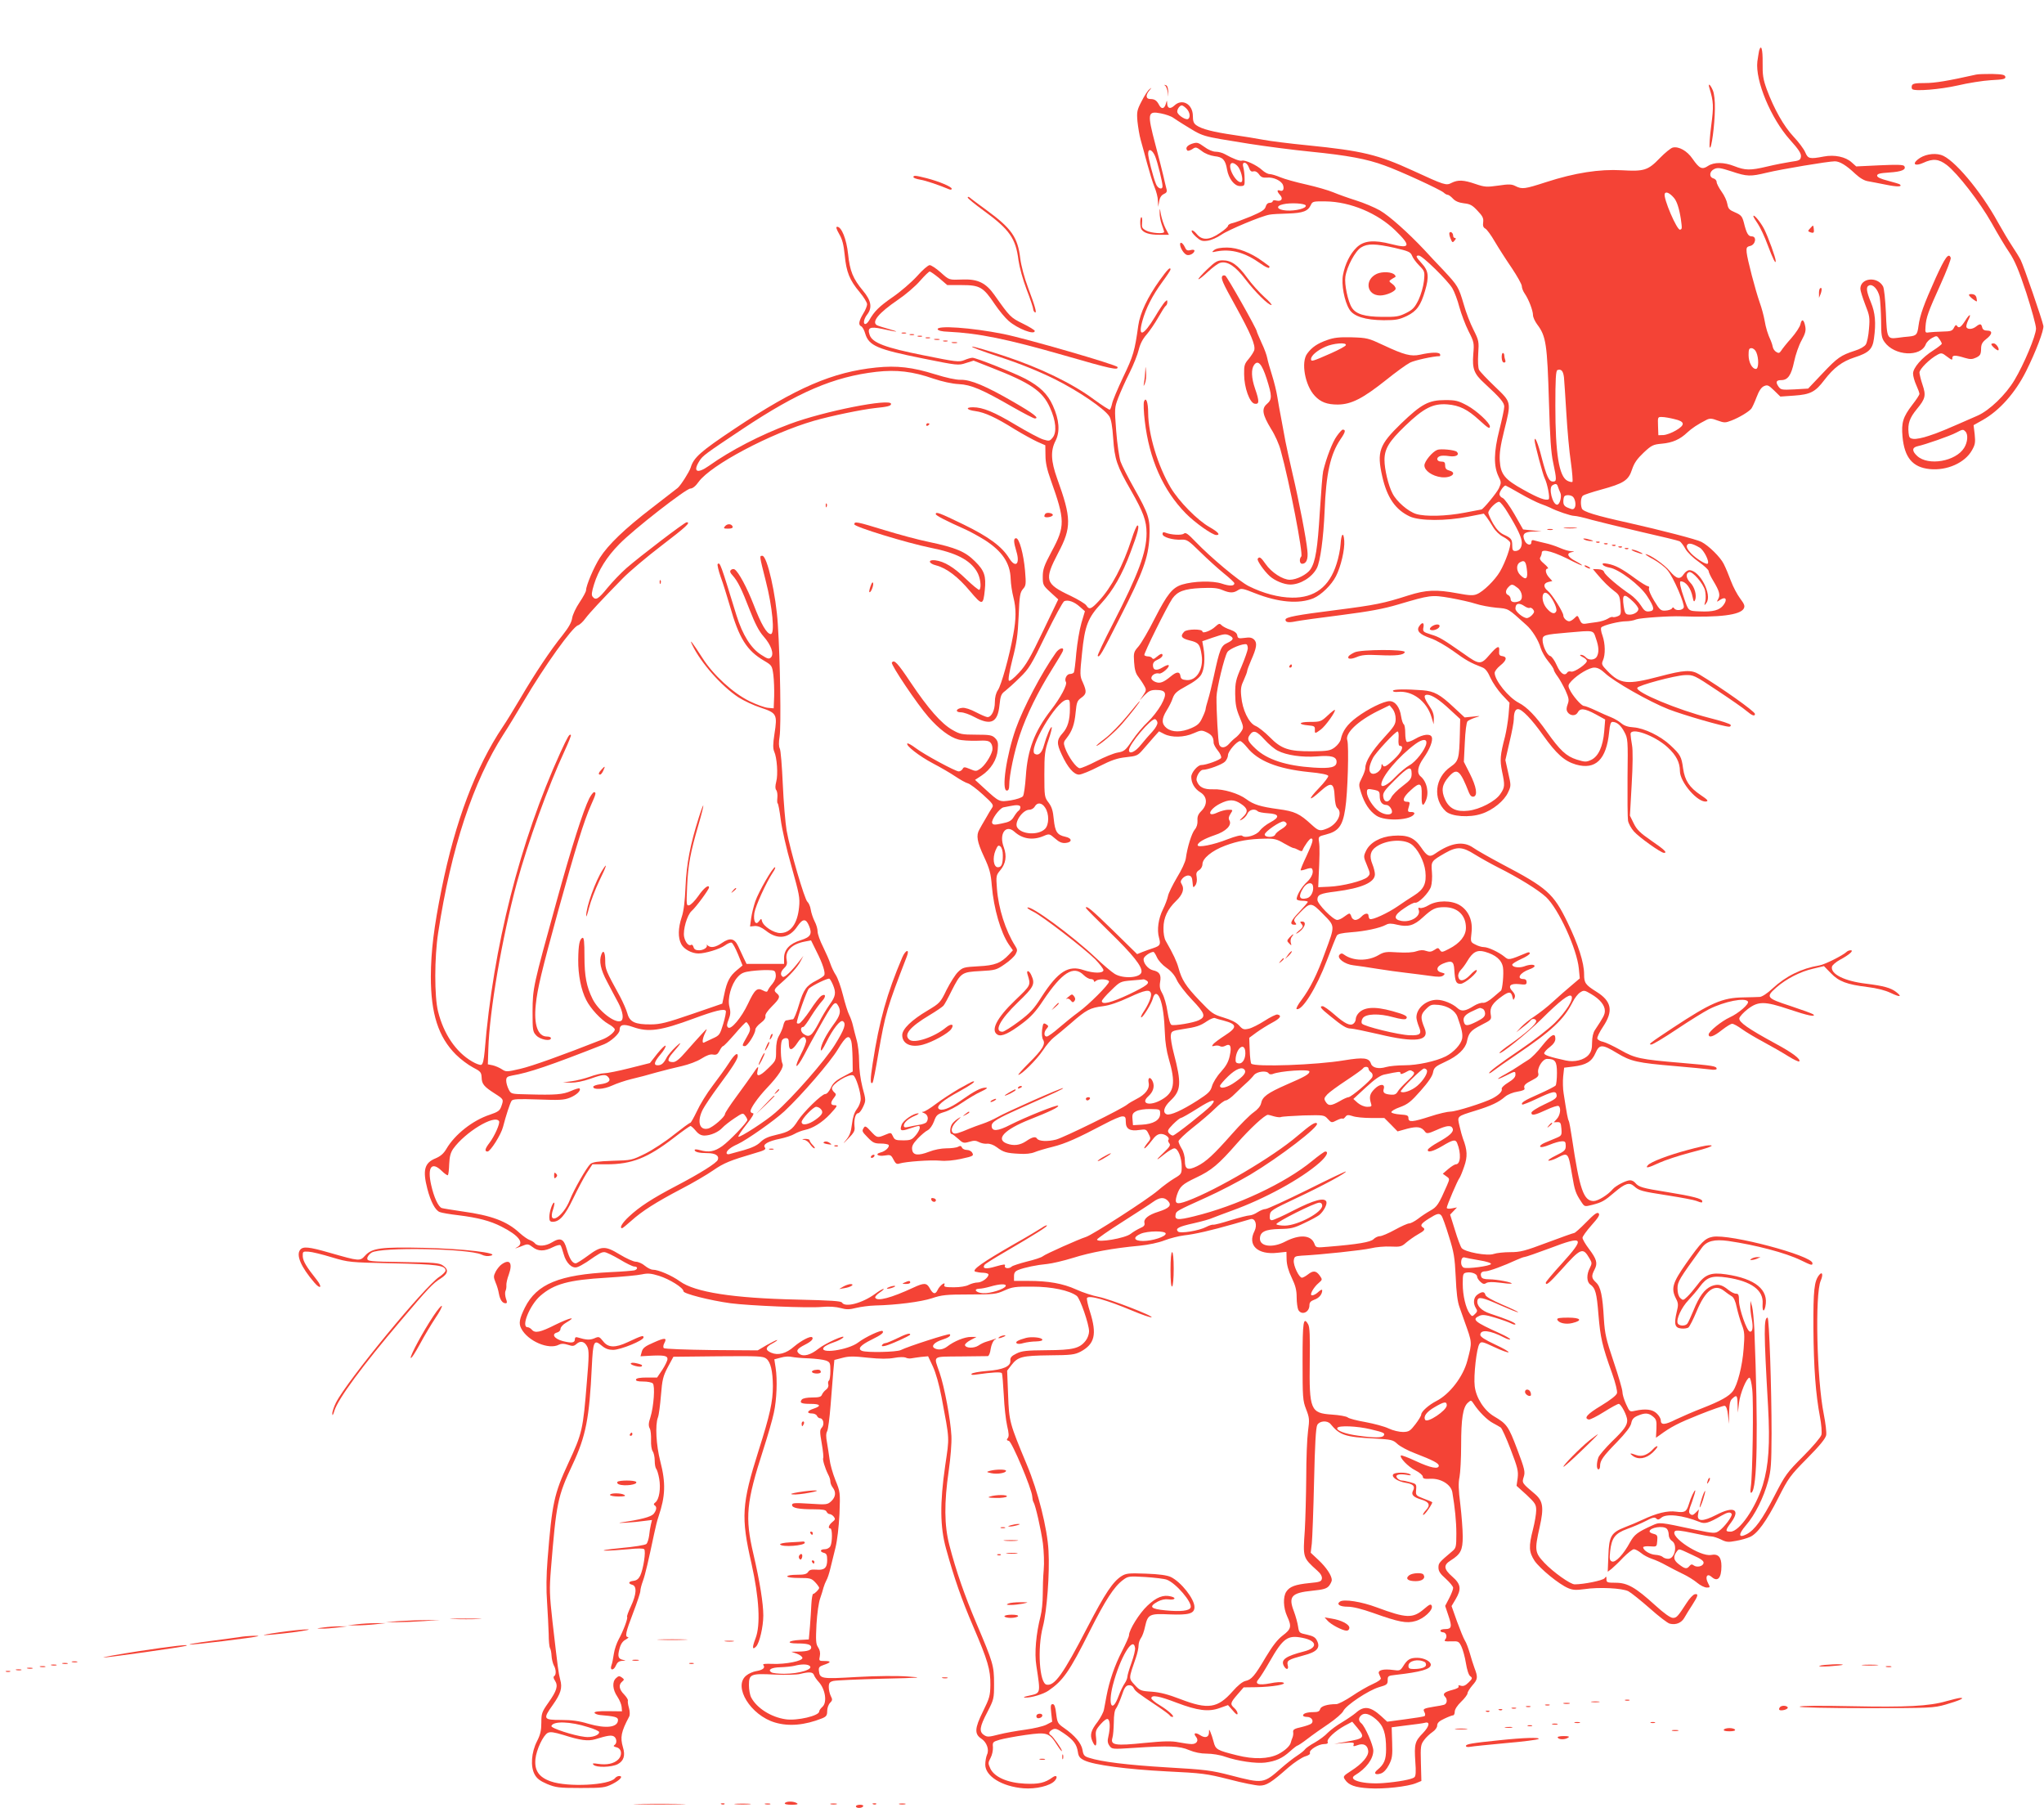 <?xml version="1.0" standalone="no"?>
<!DOCTYPE svg PUBLIC "-//W3C//DTD SVG 20010904//EN"
 "http://www.w3.org/TR/2001/REC-SVG-20010904/DTD/svg10.dtd">
<svg version="1.0" xmlns="http://www.w3.org/2000/svg"
 width="1280pt" height="1132pt" viewBox="0 0 1280 1132"
 preserveAspectRatio="xMidYMid meet">
<g transform="translate(0,1132) scale(0.1,-0.1)"
fill="#f44336" stroke="none">
<path d="M11016 11003 c-2 -10 -7 -40 -11 -68 -14 -119 84 -356 204 -490 55
-61 71 -86 69 -105 -3 -22 -9 -26 -63 -33 -33 -5 -100 -18 -150 -30 -105 -25
-136 -24 -205 3 -64 25 -126 26 -164 1 -37 -25 -54 -17 -97 45 -34 50 -87 79
-124 70 -12 -3 -49 -33 -81 -66 -74 -77 -98 -84 -238 -76 -139 8 -294 -16
-473 -74 -136 -44 -151 -46 -193 -25 -23 12 -41 13 -107 3 -72 -10 -84 -10
-143 10 -75 26 -110 27 -150 7 -34 -18 -43 -15 -245 78 -216 99 -316 123 -655
157 -113 11 -239 27 -280 35 -41 8 -124 21 -185 30 -125 18 -200 37 -232 60
-18 12 -23 26 -23 59 0 74 -67 112 -116 65 -26 -24 -44 -18 -45 14 -1 21 -1
21 -8 -2 -9 -33 -27 -37 -42 -9 -15 29 -28 38 -56 38 -28 0 -30 25 -5 54 16
20 16 20 0 7 -10 -7 -32 -41 -49 -75 -29 -55 -31 -67 -26 -126 4 -36 12 -87
20 -115 8 -27 26 -95 41 -150 15 -55 35 -121 46 -147 11 -26 21 -64 21 -85 l2
-38 6 35 c4 23 14 38 29 45 18 8 22 15 16 35 -4 14 -12 50 -19 80 -7 30 -29
117 -49 192 -53 201 -50 214 34 198 30 -6 65 -18 78 -28 13 -9 39 -26 57 -37
139 -85 101 -74 416 -125 102 -16 277 -39 390 -50 228 -23 348 -45 459 -86 94
-33 350 -151 371 -170 8 -8 20 -14 26 -14 5 0 20 -11 32 -24 15 -16 37 -25 69
-29 38 -4 53 -12 85 -47 32 -33 38 -47 35 -71 -3 -22 0 -33 13 -40 10 -5 37
-42 60 -82 23 -39 71 -114 106 -165 34 -51 63 -102 63 -114 0 -11 8 -32 18
-46 25 -36 52 -107 52 -135 0 -13 12 -39 26 -58 56 -74 63 -123 74 -489 6
-216 13 -317 26 -375 23 -109 23 -120 -1 -120 -25 0 -39 29 -71 151 -22 88
-44 140 -44 106 0 -19 52 -216 63 -236 17 -34 35 -126 25 -132 -17 -10 -62 6
-157 59 -118 65 -144 97 -149 182 -3 46 4 94 27 187 46 185 47 177 -58 278
-49 47 -94 94 -99 105 -6 12 -8 54 -5 101 5 76 4 82 -30 150 -20 39 -47 109
-60 156 -33 112 -37 118 -126 214 -42 44 -97 102 -122 130 -102 108 -217 211
-277 246 -35 20 -102 48 -150 63 -48 15 -112 38 -143 51 -31 13 -108 35 -170
49 -63 14 -135 34 -161 45 -26 11 -56 20 -67 20 -11 0 -32 11 -47 25 -33 31
-109 66 -127 59 -13 -4 -55 12 -107 41 -14 8 -39 15 -56 15 -19 0 -48 12 -73
31 -39 28 -45 29 -77 19 -31 -11 -43 -28 -28 -43 4 -3 17 1 30 9 22 15 25 14
59 -11 21 -17 53 -29 81 -33 51 -5 68 -23 78 -83 10 -58 46 -104 81 -104 29 0
30 2 29 45 0 25 -4 57 -8 73 -12 39 21 37 35 -2 7 -21 15 -28 28 -24 12 3 25
-4 35 -18 12 -18 24 -23 50 -21 41 4 92 -20 101 -48 8 -25 -1 -41 -20 -33 -20
7 -19 -6 1 -28 21 -23 9 -42 -22 -35 -14 4 -24 2 -24 -4 0 -5 -9 -10 -19 -10
-12 0 -21 -9 -25 -24 -5 -19 -25 -32 -93 -61 -49 -20 -100 -39 -115 -42 -16
-3 -28 -11 -28 -17 0 -6 -23 -27 -51 -45 -66 -46 -112 -47 -145 -6 -13 16 -27
26 -31 21 -4 -4 7 -21 26 -38 29 -26 39 -30 74 -25 22 3 60 20 85 37 44 31
253 118 302 126 14 3 66 6 115 7 96 3 126 15 144 54 10 22 16 23 93 22 154 -2
325 -74 436 -182 99 -96 94 -116 -23 -86 -112 29 -175 23 -220 -21 -41 -40
-72 -103 -85 -172 -11 -58 8 -163 40 -215 26 -44 100 -67 215 -68 78 0 97 4
146 27 61 30 86 65 113 157 26 88 22 125 -19 170 -39 43 -42 51 -20 51 22 0
182 -157 210 -205 13 -22 33 -75 44 -118 12 -43 37 -110 57 -150 35 -68 36
-75 30 -145 -7 -91 4 -122 70 -182 99 -91 124 -121 124 -146 0 -14 -14 -80
-31 -147 -35 -138 -36 -225 -5 -290 18 -36 18 -40 2 -75 -13 -28 -99 -132
-109 -132 -1 0 -48 -9 -105 -20 -115 -22 -245 -26 -304 -8 -49 15 -123 78
-148 129 -26 49 -50 151 -50 209 0 70 29 117 129 213 116 112 175 142 265 135
75 -6 126 -31 199 -98 56 -51 67 -58 67 -40 0 22 -83 99 -142 131 -56 30 -72
34 -138 34 -103 0 -148 -24 -276 -147 -137 -133 -153 -176 -118 -331 30 -133
83 -209 173 -251 62 -28 225 -29 365 -1 l98 19 17 -21 c9 -12 27 -40 41 -63
14 -24 41 -50 63 -61 21 -11 41 -27 44 -36 7 -19 -29 -122 -64 -182 -31 -53
-104 -125 -144 -141 -23 -10 -46 -9 -121 5 -135 25 -197 22 -308 -13 -156 -50
-206 -60 -456 -92 -246 -31 -314 -44 -314 -60 0 -17 19 -20 67 -10 26 5 154
23 283 39 178 23 264 39 355 66 203 60 210 61 327 41 56 -10 128 -26 158 -36
30 -10 89 -21 130 -25 80 -7 69 -1 188 -108 36 -31 77 -97 90 -144 7 -23 28
-60 47 -83 19 -23 35 -47 35 -53 0 -5 10 -24 23 -41 13 -17 35 -57 50 -88 22
-50 24 -61 14 -88 -8 -22 -9 -35 -1 -48 16 -25 51 -27 64 -3 15 29 43 26 112
-11 l60 -33 -6 -74 c-8 -95 -36 -157 -82 -179 -31 -14 -38 -14 -90 2 -66 21
-105 58 -186 172 -70 100 -126 157 -176 183 -65 33 -152 141 -152 188 0 10 16
31 35 46 40 32 45 54 13 59 -18 2 -22 9 -20 31 4 39 -11 34 -61 -24 -53 -62
-63 -62 -158 6 -135 94 -154 106 -207 122 -51 16 -53 19 -48 46 6 31 -9 34
-28 4 -17 -27 5 -50 72 -73 34 -11 98 -48 145 -82 77 -56 103 -71 180 -101 19
-7 34 -27 51 -66 14 -30 46 -77 72 -105 l47 -50 -6 -76 c-4 -42 -14 -102 -22
-135 -31 -118 -33 -148 -19 -218 19 -89 18 -101 -11 -143 -30 -45 -128 -96
-200 -104 -75 -9 -120 13 -146 71 -25 56 -19 93 23 141 52 59 71 44 127 -99 8
-19 17 -27 29 -25 27 6 18 62 -24 145 l-37 73 6 121 c3 69 10 126 17 133 6 6
28 16 48 23 37 11 37 12 -15 6 l-51 -5 -70 65 c-84 79 -121 99 -192 105 -104
8 -185 7 -187 -3 -1 -6 13 -9 31 -7 90 9 180 -58 210 -157 l14 -46 1 36 c1 25
-8 50 -29 80 -34 51 -37 69 -12 69 28 0 76 -31 143 -94 l63 -58 -2 -92 c-4
-158 -8 -172 -58 -207 -99 -68 -113 -202 -30 -279 36 -33 149 -41 225 -15 69
22 142 82 165 134 19 40 19 43 1 121 l-18 81 26 113 c15 62 27 127 27 144 0
40 9 62 26 62 25 0 85 -62 156 -162 85 -119 135 -164 207 -185 123 -35 191 31
208 205 4 44 10 62 20 62 28 0 53 -21 75 -63 22 -41 23 -49 20 -282 -1 -132 0
-255 3 -273 3 -18 20 -49 37 -68 33 -37 169 -134 188 -134 24 0 2 21 -80 77
-68 47 -90 68 -109 107 l-24 49 11 196 c7 120 8 215 2 246 -5 28 -9 58 -9 68
-2 47 151 -7 233 -83 53 -49 76 -94 76 -148 0 -70 114 -201 166 -190 14 3 6
12 -36 40 -71 48 -99 91 -110 166 -10 75 -17 87 -80 146 -62 58 -163 107 -231
112 -34 2 -59 10 -78 27 -16 13 -44 29 -62 36 -19 7 -61 26 -95 42 -34 16 -67
29 -75 29 -16 0 -73 66 -90 104 -11 23 -9 29 12 52 40 42 111 84 143 84 21 0
41 -11 66 -34 52 -51 281 -181 399 -227 93 -36 345 -109 379 -109 8 0 12 5 10
11 -2 7 -62 26 -134 44 -196 50 -461 160 -451 188 5 16 234 77 297 80 55 2 58
1 205 -97 83 -55 165 -112 183 -128 34 -29 52 -35 52 -18 0 15 -207 162 -348
247 -51 31 -94 29 -252 -13 -201 -53 -244 -48 -324 35 -36 37 -38 43 -28 66
16 36 15 104 -3 156 -9 24 -12 46 -7 51 14 14 112 38 154 38 20 0 49 5 65 12
24 9 206 22 283 19 237 -8 368 8 390 49 8 16 4 27 -23 63 -18 24 -44 73 -57
108 -13 35 -33 84 -46 109 -21 42 -93 113 -139 137 -27 15 -255 74 -455 119
-208 46 -286 70 -294 90 -10 27 -7 71 7 81 6 5 57 22 112 37 143 39 173 58
195 126 14 42 32 67 73 106 50 47 60 51 114 56 67 6 114 27 159 70 29 27 65
51 122 80 19 9 32 9 68 -5 42 -15 48 -15 87 0 49 19 107 54 124 74 6 8 21 40
33 72 15 40 30 62 46 69 22 10 29 7 64 -27 l39 -38 86 6 c102 7 133 23 189 97
60 78 112 117 189 142 90 29 113 51 122 117 14 100 8 163 -19 228 -29 71 -32
98 -11 106 24 10 56 -26 66 -73 4 -25 8 -92 9 -148 0 -89 3 -108 21 -133 62
-88 228 -97 259 -14 5 13 23 31 39 39 28 15 31 15 45 -6 9 -12 16 -26 16 -30
0 -4 -24 -23 -52 -41 -73 -46 -128 -110 -128 -146 0 -16 9 -48 20 -72 11 -24
20 -49 20 -55 0 -7 -20 -37 -45 -69 -58 -76 -69 -111 -61 -199 12 -131 63
-192 170 -203 108 -11 221 39 265 118 20 35 22 49 17 99 l-7 58 57 32 c105 59
204 170 272 306 61 122 113 259 108 284 -8 41 -124 377 -142 412 -9 18 -34 58
-54 88 -20 30 -60 97 -89 149 -108 197 -279 399 -356 421 -47 14 -109 2 -146
-29 -36 -29 -15 -43 34 -21 62 29 98 25 148 -13 67 -51 207 -232 281 -363 36
-65 86 -149 111 -185 34 -51 59 -110 106 -252 33 -103 61 -203 61 -224 0 -44
-76 -225 -135 -323 -54 -91 -156 -189 -230 -222 -205 -90 -247 -108 -307 -127
-37 -13 -80 -21 -95 -19 -24 3 -28 8 -31 37 -6 59 6 94 52 150 54 65 58 85 35
153 -10 29 -18 63 -19 75 0 22 64 86 113 112 24 13 29 12 60 -12 29 -22 34
-23 33 -9 -1 19 18 20 79 1 34 -10 46 -9 70 2 25 12 30 20 31 53 0 30 7 43 32
63 39 30 42 53 6 53 -17 0 -28 6 -31 20 -6 24 -13 25 -39 5 -22 -17 -50 -19
-59 -5 -4 6 1 24 9 42 24 47 11 46 -18 -1 -27 -42 -40 -49 -52 -30 -4 7 -11 2
-18 -13 -10 -20 -20 -23 -71 -24 -33 -1 -71 -3 -85 -5 -23 -4 -25 -2 -22 36 4
58 16 92 94 264 38 84 67 160 64 167 -13 34 -35 4 -95 -128 -75 -167 -98 -232
-107 -299 -7 -54 -13 -61 -58 -66 -17 -1 -49 -5 -71 -8 -67 -9 -69 -3 -75 157
-4 84 -11 152 -18 165 -36 65 -142 53 -142 -15 0 -12 14 -56 30 -98 28 -70 30
-83 24 -153 -3 -42 -12 -86 -20 -98 -7 -12 -36 -29 -66 -38 -92 -30 -111 -44
-204 -142 l-91 -96 -85 -5 c-80 -4 -86 -3 -101 18 -19 28 -14 40 17 40 42 0
63 30 81 115 9 44 30 104 47 134 23 42 28 61 23 87 -8 44 -22 51 -30 15 -3
-17 -30 -57 -58 -89 -29 -32 -57 -68 -63 -78 -10 -15 -16 -17 -30 -8 -11 6
-20 20 -22 30 -2 10 -7 28 -12 39 -20 43 -32 82 -40 130 -5 28 -18 77 -30 110
-28 80 -78 272 -82 314 -3 30 0 36 22 41 34 8 43 60 10 60 -22 0 -33 18 -50
88 -10 37 -17 46 -54 62 -36 15 -44 23 -49 53 -3 19 -19 54 -36 77 -17 24 -31
51 -31 60 0 10 -9 20 -20 23 -29 8 -26 45 6 59 21 10 39 7 107 -15 98 -33 118
-33 222 -8 86 21 384 71 425 71 31 0 72 -25 129 -79 28 -26 57 -43 80 -46 20
-4 71 -13 114 -22 69 -14 101 -13 85 2 -3 3 -36 13 -74 23 -47 12 -69 22 -69
32 0 12 17 16 77 20 77 5 107 18 93 40 -5 9 -46 10 -154 5 l-147 -7 -28 25
c-38 35 -107 50 -175 37 -89 -17 -99 -14 -116 26 -8 20 -41 64 -73 98 -62 66
-122 173 -168 296 -23 64 -27 89 -26 168 1 84 -9 119 -22 75z m-3586 -363 c22
-22 26 -55 10 -65 -13 -8 -59 20 -67 41 -5 15 13 44 28 44 5 0 18 -9 29 -20z
m-196 -299 c16 -41 46 -162 46 -187 0 -25 -30 -15 -41 14 -18 43 -49 165 -49
190 0 36 26 26 44 -17z m515 -60 c21 -21 38 -87 27 -99 -12 -11 -40 13 -59 51
-29 58 -8 88 32 48z m2732 -198 c20 -21 35 -70 45 -135 8 -60 8 -62 -5 -66
-19 -6 -107 199 -96 225 6 16 31 5 56 -24z m-2304 -50 c6 -17 -64 -35 -122
-31 -58 4 -70 28 -20 39 47 11 138 6 142 -8z m557 -265 c86 -20 99 -26 108
-48 5 -14 25 -42 45 -62 35 -36 36 -38 30 -98 -4 -35 -19 -86 -34 -118 -24
-48 -36 -61 -78 -82 -44 -22 -62 -25 -150 -24 -109 1 -163 17 -189 57 -25 38
-48 148 -41 194 9 63 62 162 99 184 40 25 89 24 210 -3z m2264 -653 c17 -38
16 -105 -2 -105 -24 0 -46 42 -46 87 0 35 3 43 18 43 11 0 24 -11 30 -25z
m-1204 -158 c2 -23 9 -125 15 -227 6 -102 18 -238 28 -303 9 -64 13 -120 10
-124 -4 -3 -18 0 -32 7 -52 28 -75 168 -75 469 0 166 3 220 13 224 24 8 36 -5
41 -46z m691 -261 c67 -15 70 -36 10 -71 -25 -15 -60 -28 -78 -29 l-32 -1 -2
58 c-2 56 -2 57 25 56 15 0 49 -6 77 -13z m1823 -78 c18 -18 14 -67 -8 -102
-52 -85 -225 -115 -294 -51 -34 31 -33 53 2 61 47 10 205 65 242 85 42 22 43
22 58 7z m-2552 -345 c3 -10 10 -27 15 -38 11 -22 -3 -75 -20 -75 -29 0 -55
105 -30 121 21 13 29 11 35 -8z m-237 -43 c47 -27 105 -56 127 -64 23 -8 50
-19 60 -24 42 -22 131 -52 152 -52 13 0 62 -11 110 -25 48 -13 188 -47 312
-76 124 -28 231 -54 238 -58 8 -4 24 -25 36 -47 12 -22 48 -57 84 -82 34 -24
62 -50 62 -58 0 -7 13 -35 29 -61 38 -63 45 -88 31 -113 -11 -21 -11 -21 13
-5 34 22 46 2 20 -33 -24 -33 -66 -44 -150 -40 -72 3 -69 1 -97 83 -22 61 -31
105 -21 105 32 0 64 -42 75 -100 5 -27 9 -31 15 -17 12 28 -3 83 -31 110 -26
27 -29 57 -6 65 21 6 88 -71 99 -114 5 -22 6 -52 2 -69 -8 -28 -7 -29 7 -10
38 51 -42 205 -107 205 -10 0 -26 -11 -35 -25 -23 -36 -45 -31 -88 20 -34 41
-126 105 -151 105 -5 0 16 -15 49 -32 32 -18 72 -48 88 -68 37 -43 110 -213
102 -234 -7 -18 -49 -22 -60 -5 -5 8 -9 8 -14 -1 -4 -6 -22 -12 -40 -13 -29
-2 -36 3 -71 61 -21 34 -36 69 -33 77 4 8 0 15 -7 15 -7 0 -43 22 -80 49 -83
61 -123 82 -171 91 -27 5 -35 4 -31 -5 2 -7 21 -15 42 -19 58 -9 191 -109 236
-179 46 -71 49 -91 13 -95 -22 -3 -32 4 -53 38 -14 22 -44 53 -66 68 -73 49
-157 121 -163 139 -4 12 -16 18 -38 19 l-33 1 25 -30 c44 -52 74 -81 109 -108
31 -23 35 -31 39 -87 4 -58 3 -62 -19 -71 -13 -5 -27 -7 -31 -4 -4 2 -18 -3
-30 -11 -13 -8 -43 -18 -68 -21 -25 -3 -56 -8 -70 -10 -20 -3 -28 2 -38 25
-13 29 -13 29 -33 9 -10 -10 -25 -19 -32 -19 -16 0 -37 20 -37 36 0 21 -71
133 -96 153 -31 25 -30 49 2 57 l25 6 -20 22 c-23 25 -28 56 -8 56 6 0 -3 13
-22 29 -24 20 -32 32 -25 42 5 8 9 21 9 29 0 28 82 4 196 -56 26 -13 51 -24
55 -24 5 1 -12 12 -38 26 -51 26 -62 50 -25 57 20 4 19 4 -4 6 -15 0 -47 10
-72 21 -25 11 -65 24 -89 29 -24 5 -53 13 -65 16 -17 6 -23 3 -23 -9 0 -25
-29 -19 -42 8 -18 41 -5 56 54 58 l53 1 -58 6 -59 6 -54 95 c-30 52 -63 98
-74 102 -11 4 -20 15 -20 24 0 16 27 54 38 54 2 0 43 -22 91 -50z m328 -18
c16 -10 25 -54 14 -71 -8 -12 -14 -12 -40 -1 -24 9 -31 19 -31 40 0 14 3 30 7
33 8 9 35 9 50 -1z m-405 -102 c62 -101 88 -157 88 -188 0 -32 -16 -52 -42
-52 -14 0 -18 8 -18 33 0 40 -6 48 -52 69 -26 12 -46 33 -68 70 -16 29 -30 60
-30 67 0 21 51 72 69 69 7 -2 32 -32 53 -68z m1202 -219 c26 -15 63 -88 50
-100 -8 -9 -71 30 -104 64 -21 22 -30 39 -26 50 7 18 32 14 80 -14z m-1083
-132 c9 -64 -4 -76 -41 -39 -25 25 -26 66 -2 79 27 16 37 8 43 -40z m-57 -120
c30 -23 36 -73 10 -83 -31 -12 -54 -6 -54 13 0 10 -7 21 -15 25 -19 7 -19 30
1 50 20 21 26 20 58 -5z m198 -46 c26 -29 50 -84 44 -99 -9 -23 -32 -16 -60
17 -44 52 -28 132 16 82z m522 -37 c20 -18 36 -41 36 -49 0 -20 -34 -39 -63
-35 -18 2 -23 12 -29 52 -11 77 1 84 56 32z m-676 -32 c12 -8 26 -13 31 -10 5
3 14 -1 21 -9 10 -13 9 -19 -5 -35 -10 -11 -25 -20 -33 -20 -23 0 -72 40 -72
59 0 34 22 40 58 15z m446 -201 c19 -54 20 -87 6 -114 -13 -23 -52 -25 -70 -4
-7 8 -20 15 -29 15 -11 0 -8 -4 8 -13 14 -6 26 -17 28 -23 6 -17 -78 -75 -98
-69 -10 3 -20 1 -24 -5 -16 -26 -43 -8 -66 44 -13 30 -32 57 -42 59 -20 6 -47
64 -47 101 0 29 12 33 155 45 171 15 161 17 179 -36z"/>
<path d="M8623 9606 c-80 -36 -66 -136 20 -136 38 0 97 26 97 43 0 8 -10 22
-22 30 -20 14 -21 18 -8 26 8 6 20 12 25 15 6 2 6 8 -1 15 -17 19 -76 22 -111
7z"/>
<path d="M9797 8013 c18 -2 50 -2 70 0 21 2 7 4 -32 4 -38 0 -55 -2 -38 -4z"/>
<path d="M9693 8003 c9 -2 23 -2 30 0 6 3 -1 5 -18 5 -16 0 -22 -2 -12 -5z"/>
<path d="M9925 7940 c11 -5 29 -8 40 -8 16 0 15 2 -5 8 -34 11 -60 11 -35 0z"/>
<path d="M9998 7923 c7 -3 16 -2 19 1 4 3 -2 6 -13 5 -11 0 -14 -3 -6 -6z"/>
<path d="M10048 7913 c7 -3 16 -2 19 1 4 3 -2 6 -13 5 -11 0 -14 -3 -6 -6z"/>
<path d="M10098 7903 c7 -3 16 -2 19 1 4 3 -2 6 -13 5 -11 0 -14 -3 -6 -6z"/>
<path d="M10138 7893 c7 -3 16 -2 19 1 4 3 -2 6 -13 5 -11 0 -14 -3 -6 -6z"/>
<path d="M10178 7883 c7 -3 16 -2 19 1 4 3 -2 6 -13 5 -11 0 -14 -3 -6 -6z"/>
<path d="M10240 7865 c46 -18 64 -17 25 0 -16 8 -37 14 -45 14 -8 0 1 -7 20
-14z"/>
<path d="M9930 7770 c8 -5 20 -10 25 -10 6 0 3 5 -5 10 -8 5 -19 10 -25 10 -5
0 -3 -5 5 -10z"/>
<path d="M12375 10853 c-175 -39 -256 -53 -320 -53 -59 0 -77 -3 -82 -15 -3
-9 -2 -19 2 -23 15 -15 175 -2 285 23 63 15 157 30 208 33 78 4 92 7 90 21 -3
13 -18 16 -83 18 -44 0 -89 -1 -100 -4z"/>
<path d="M7297 10783 c6 -4 13 -24 16 -43 4 -34 4 -33 3 4 -1 26 -6 41 -16 43
-10 3 -11 2 -3 -4z"/>
<path d="M10705 10768 c26 -86 27 -113 11 -235 -9 -68 -13 -129 -9 -136 10
-16 31 138 32 241 1 51 -4 96 -13 117 -17 39 -32 48 -21 13z"/>
<path d="M5720 10211 c0 -5 19 -12 43 -16 36 -6 118 -34 180 -60 9 -4 17 -3
17 3 0 13 -79 46 -156 66 -71 18 -84 19 -84 7z"/>
<path d="M6060 10083 c0 -5 45 -42 100 -82 163 -119 201 -174 218 -311 6 -43
27 -120 51 -183 23 -59 41 -114 41 -122 0 -7 5 -17 10 -20 15 -10 4 32 -42
154 -23 61 -43 136 -49 184 -16 131 -54 186 -208 299 -53 39 -102 75 -108 81
-8 6 -13 6 -13 0z"/>
<path d="M7262 9990 c-1 -19 5 -53 13 -75 8 -22 15 -43 15 -47 0 -14 -81 -8
-112 8 -26 14 -29 20 -26 50 2 19 0 34 -4 34 -10 0 -10 -61 0 -76 15 -23 52
-34 111 -34 l61 0 -21 40 c-11 21 -24 61 -29 87 -7 42 -8 44 -8 13z"/>
<path d="M10980 9966 c0 -4 13 -26 29 -49 15 -23 43 -82 61 -132 32 -85 50
-122 50 -99 0 20 -47 149 -72 199 -23 45 -68 99 -68 81z"/>
<path d="M11337 9892 c-17 -18 -17 -20 -1 -26 22 -8 26 -3 22 24 -3 22 -3 22
-21 2z"/>
<path d="M5255 9855 c20 -34 28 -66 35 -134 10 -104 30 -155 94 -231 25 -30
46 -64 46 -75 0 -11 -11 -38 -25 -60 -27 -45 -31 -70 -12 -78 7 -3 19 -23 25
-45 23 -77 75 -99 364 -157 213 -43 220 -44 267 -28 l48 15 114 -45 c244 -95
318 -146 364 -249 38 -83 44 -155 17 -188 -18 -22 -22 -23 -58 -12 -22 6 -100
48 -174 92 -135 81 -206 110 -267 110 -50 0 -40 -17 15 -24 58 -8 127 -39 245
-113 51 -31 115 -66 143 -79 l50 -22 1 -64 c0 -45 10 -89 33 -153 90 -252 91
-290 6 -447 -48 -90 -56 -113 -56 -159 0 -51 2 -55 49 -98 l48 -44 -96 -200
c-78 -163 -106 -212 -150 -259 -33 -36 -58 -55 -63 -50 -6 6 3 57 22 133 26
100 34 153 39 271 5 129 9 149 27 170 19 21 20 30 13 115 -9 104 -36 203 -56
203 -17 0 -16 -23 2 -83 24 -79 -5 -106 -45 -43 -45 74 -128 135 -286 212
-153 74 -174 82 -174 65 0 -9 65 -42 188 -97 29 -13 81 -42 117 -64 111 -71
161 -145 164 -244 1 -33 9 -84 17 -115 18 -70 18 -135 -1 -236 -23 -130 -75
-317 -96 -346 -12 -18 -19 -44 -19 -76 0 -51 -21 -93 -46 -93 -8 0 -40 14 -71
30 -36 19 -69 30 -87 28 -40 -4 -47 -28 -8 -28 16 0 54 -13 85 -30 103 -55
145 -34 156 75 6 59 11 71 36 89 15 12 57 49 91 83 58 56 72 79 163 267 56
114 107 209 116 212 24 10 63 -4 97 -35 l32 -28 -22 -74 c-12 -41 -26 -125
-32 -187 -5 -62 -12 -117 -15 -122 -4 -6 -15 -10 -25 -10 -20 0 -36 -33 -25
-50 10 -16 -33 -98 -93 -175 -104 -135 -147 -248 -158 -415 -4 -60 -12 -117
-18 -125 -6 -9 -40 -20 -75 -26 -73 -11 -72 -12 -166 74 l-59 54 41 27 c58 39
96 99 101 162 4 43 1 55 -17 73 -18 18 -33 21 -118 21 -90 0 -102 3 -149 30
-69 39 -152 134 -260 295 -84 126 -105 148 -119 126 -7 -13 158 -259 229 -340
65 -75 134 -127 187 -141 20 -6 71 -9 114 -8 66 3 79 0 91 -16 8 -11 11 -30 8
-45 -9 -37 -49 -98 -78 -116 -22 -15 -27 -15 -62 0 -34 14 -39 14 -46 0 -5 -8
-16 -15 -24 -15 -21 0 -219 107 -271 147 -25 19 -48 31 -51 28 -12 -12 74 -79
159 -124 46 -24 110 -61 141 -82 31 -21 67 -41 80 -44 13 -4 55 -35 93 -70 62
-56 69 -66 58 -82 -7 -10 -25 -40 -40 -67 -16 -27 -34 -58 -40 -70 -21 -36
-15 -76 29 -170 35 -75 43 -105 49 -182 12 -143 56 -293 106 -367 l26 -37 -24
-26 c-51 -54 -88 -69 -191 -74 -91 -5 -99 -7 -128 -35 -17 -16 -49 -67 -72
-112 -39 -81 -43 -84 -119 -130 -100 -59 -159 -116 -159 -154 0 -55 54 -80
129 -60 60 16 160 71 178 98 21 31 0 37 -34 9 -71 -59 -197 -102 -228 -76 -38
31 1 79 126 154 42 25 81 52 87 59 6 6 29 48 51 93 58 114 63 118 181 124 93
5 100 7 152 43 30 20 61 49 68 63 12 22 12 29 -3 52 -60 95 -105 235 -114 359
-6 78 -5 83 20 113 36 42 43 90 23 145 -32 83 12 147 67 97 50 -45 114 -55
181 -27 37 16 38 15 73 -15 26 -23 43 -30 66 -28 43 4 42 30 -2 39 -51 11 -64
31 -72 109 -5 53 -12 77 -32 104 -26 34 -27 38 -27 176 0 126 3 150 26 217 14
41 23 77 20 80 -6 6 -33 -57 -49 -115 -12 -46 -34 -66 -57 -52 -44 27 133 329
198 338 21 3 22 0 22 -56 0 -70 -14 -118 -45 -152 -38 -42 -39 -65 -7 -133 38
-83 77 -127 109 -127 15 0 71 23 125 51 79 40 114 52 170 58 66 7 73 10 105
47 18 21 49 56 67 77 l34 38 33 -17 c46 -23 124 -22 184 5 45 20 51 20 81 6
32 -15 44 -32 44 -65 0 -10 12 -32 26 -49 14 -17 24 -38 21 -46 -6 -13 -93
-45 -124 -45 -23 0 -63 -47 -63 -74 0 -39 21 -75 57 -97 44 -27 46 -77 6 -117
-20 -20 -26 -35 -24 -61 1 -21 -5 -41 -17 -55 -19 -22 -47 -111 -56 -180 -3
-23 -27 -74 -56 -121 -27 -46 -53 -98 -56 -116 -4 -19 -18 -56 -31 -82 -29
-58 -39 -129 -25 -178 12 -44 7 -51 -38 -66 -19 -6 -49 -17 -67 -24 l-32 -13
-150 147 c-132 129 -171 162 -171 142 0 -3 67 -71 149 -151 145 -141 206 -217
199 -251 -7 -36 -114 -43 -167 -11 -20 12 -74 58 -121 103 -144 136 -408 330
-426 312 -3 -3 14 -14 38 -26 54 -26 316 -228 386 -297 28 -29 52 -60 52 -68
0 -21 -61 -21 -124 0 -95 33 -160 -8 -263 -167 -48 -76 -72 -102 -143 -155
-47 -35 -93 -64 -102 -64 -56 0 -16 76 97 185 100 96 109 113 83 170 -14 31
-33 33 -23 3 21 -68 22 -65 -78 -161 -117 -112 -156 -191 -109 -216 24 -13 72
9 155 72 52 39 85 75 129 142 119 177 191 223 254 160 14 -14 34 -25 44 -25
11 0 20 -5 20 -11 0 -8 4 -8 14 0 18 15 81 10 81 -5 0 -18 -127 -145 -191
-191 -33 -24 -87 -68 -122 -98 -34 -30 -69 -55 -77 -55 -19 0 -19 29 0 50 12
14 12 17 -4 27 -17 10 -19 7 -25 -33 -3 -28 -1 -52 6 -64 17 -27 -3 -61 -90
-147 -40 -40 -69 -73 -65 -73 19 0 115 95 153 152 22 34 54 71 69 82 16 12 64
52 107 89 97 85 121 97 201 107 41 5 96 24 163 55 101 47 132 53 138 23 4 -19
-17 -69 -48 -115 -12 -18 -18 -33 -13 -33 11 0 63 84 72 117 10 39 29 40 45 1
17 -41 27 -115 31 -221 1 -47 11 -112 23 -152 46 -156 37 -214 -43 -260 -73
-43 -137 -27 -84 21 30 27 40 59 29 89 -14 36 -34 32 -27 -4 8 -37 -20 -74
-76 -102 -23 -12 -49 -27 -57 -34 -33 -28 -395 -206 -446 -220 -54 -14 -109
-11 -120 6 -9 15 -30 10 -68 -16 -39 -26 -78 -31 -121 -15 -72 27 -16 87 142
150 127 50 187 79 179 87 -7 8 -203 -71 -298 -119 -81 -42 -118 -44 -118 -7 0
25 34 45 190 115 225 100 260 117 257 121 -6 5 -361 -152 -413 -183 -23 -13
-63 -31 -90 -40 -27 -9 -62 -22 -79 -29 -68 -29 -94 -37 -104 -30 -21 12 -11
46 22 77 29 28 30 29 4 13 -15 -10 -32 -26 -37 -36 -12 -22 -13 -59 -1 -59 5
0 23 -14 41 -30 30 -28 35 -29 70 -19 29 9 42 8 61 -2 13 -7 36 -12 51 -10 17
1 40 -7 60 -22 41 -31 60 -37 139 -41 41 -3 76 1 98 10 19 8 70 23 115 34 79
20 151 52 326 144 47 25 95 46 108 46 19 0 22 -5 22 -35 0 -44 26 -59 85 -50
41 6 44 4 58 -25 15 -29 14 -32 -10 -60 -13 -17 -21 -30 -16 -30 5 0 24 20 43
45 25 34 40 45 61 45 27 0 57 -25 46 -37 -4 -3 -1 -13 5 -21 10 -11 4 -22 -34
-58 -56 -53 -53 -57 6 -9 24 19 51 35 60 35 23 0 46 -58 46 -115 0 -44 -2 -47
-46 -73 -25 -15 -72 -49 -104 -77 -64 -55 -410 -278 -450 -290 -42 -13 -254
-107 -270 -121 -8 -7 -53 -22 -100 -33 -46 -12 -89 -26 -94 -31 -16 -16 -49
-12 -43 4 5 12 -6 11 -59 -4 -60 -18 -84 -14 -69 10 3 6 61 42 128 81 195 114
269 161 263 166 -3 3 -17 -4 -33 -15 -15 -10 -93 -57 -173 -102 -195 -112
-267 -162 -243 -172 10 -3 33 -7 51 -7 17 -1 32 -5 32 -11 0 -20 -41 -50 -68
-50 -15 0 -40 -7 -56 -15 -16 -9 -55 -15 -93 -15 -54 0 -64 3 -59 15 9 25 -31
-5 -43 -33 -14 -29 -29 -25 -50 14 -18 32 -35 33 -101 2 -140 -65 -228 -88
-239 -63 -3 6 10 20 29 33 18 12 28 22 23 22 -6 0 -30 -14 -54 -32 -80 -58
-187 -86 -206 -54 -6 10 -67 14 -283 19 -401 9 -637 46 -732 114 -51 37 -135
73 -169 73 -12 0 -34 11 -51 25 -16 14 -42 25 -56 25 -15 0 -61 21 -102 46
-92 56 -115 54 -201 -10 -34 -25 -67 -46 -74 -46 -21 0 -39 29 -56 89 -18 65
-39 75 -93 42 -39 -24 -88 -27 -106 -6 -6 8 -22 17 -33 21 -12 4 -41 24 -64
45 -79 73 -176 109 -358 134 -60 9 -118 18 -128 21 -22 7 -50 68 -67 145 -25
111 3 149 66 88 18 -18 36 -30 39 -27 3 3 7 34 8 70 2 47 9 72 25 95 75 105
260 217 287 173 8 -13 -28 -94 -60 -136 -28 -36 -32 -54 -12 -54 18 0 85 106
97 154 18 70 44 150 54 164 8 11 43 12 165 8 135 -5 162 -4 200 11 42 17 72
46 60 58 -3 3 -27 -4 -54 -16 -50 -22 -95 -26 -272 -21 -102 2 -103 2 -118 32
-8 16 -15 40 -15 54 0 21 6 26 38 32 103 17 238 63 576 196 41 17 96 66 96 88
0 35 23 41 83 20 98 -35 174 -24 382 53 133 49 190 63 200 48 3 -6 -4 -42 -16
-82 -21 -68 -23 -72 -68 -92 -25 -12 -49 -23 -53 -25 -13 -6 -9 27 8 61 15 31
14 31 -23 -9 -21 -22 -64 -71 -96 -107 -41 -48 -65 -67 -82 -67 -38 0 -38 16
-3 57 56 64 64 80 19 38 -23 -22 -50 -53 -58 -70 -18 -34 -31 -45 -55 -45 -27
0 -21 22 18 68 20 23 34 47 32 54 -2 6 -25 -16 -51 -48 l-47 -60 -127 -32
c-71 -18 -142 -32 -160 -32 -18 0 -58 -10 -90 -22 -32 -11 -82 -24 -113 -28
l-55 -7 50 -2 c31 0 77 9 120 24 82 29 98 30 115 10 18 -22 0 -37 -52 -44 -24
-3 -43 -10 -43 -16 0 -20 66 -16 118 8 28 13 84 32 122 41 39 9 108 27 155 41
47 13 119 31 160 40 43 10 95 29 123 47 32 20 55 29 73 25 20 -3 28 1 40 24 8
16 18 29 22 29 5 0 37 34 73 75 35 41 67 75 72 75 4 0 12 -11 19 -24 9 -21 6
-32 -16 -70 -30 -52 -31 -56 -11 -56 16 0 65 77 65 103 0 9 15 28 34 42 22 16
32 32 29 43 -2 11 13 33 42 62 48 48 53 61 30 80 -22 18 -19 26 23 62 64 56
106 103 125 139 l18 34 -23 -30 c-52 -67 -95 -108 -106 -101 -18 11 -14 33 9
55 17 16 20 27 15 52 -11 55 33 99 116 114 l37 7 34 -69 c39 -76 58 -136 48
-150 -3 -6 -25 -20 -48 -32 -63 -32 -81 -56 -110 -153 -14 -48 -31 -89 -37
-90 -6 0 -15 -2 -21 -3 -5 -2 -15 -3 -22 -4 -6 0 -15 -15 -18 -33 -4 -17 -16
-45 -26 -62 -13 -22 -19 -50 -19 -94 0 -62 0 -63 -51 -112 -52 -51 -75 -56
-65 -14 9 34 3 30 -29 -18 -16 -24 -62 -87 -102 -142 -40 -54 -73 -104 -73
-111 0 -18 -75 -83 -105 -91 -55 -14 -72 44 -34 119 12 23 56 89 99 147 87
117 120 169 120 188 0 26 -21 10 -56 -45 -20 -31 -66 -95 -102 -142 -36 -47
-80 -119 -98 -159 -19 -39 -37 -72 -41 -72 -5 0 -51 -34 -103 -75 -52 -42
-133 -95 -179 -118 -83 -41 -86 -42 -205 -45 -92 -3 -125 -8 -139 -20 -23 -21
-102 -158 -128 -224 -44 -112 -143 -167 -105 -59 7 23 10 41 6 41 -11 0 -30
-57 -30 -91 0 -23 5 -29 21 -29 43 0 77 39 128 145 28 58 66 130 85 160 l36
55 88 0 c158 0 257 39 422 166 53 41 100 74 104 74 4 0 19 -13 33 -30 17 -21
34 -30 54 -30 39 0 89 22 114 50 11 12 44 38 74 58 51 34 54 35 67 17 8 -10
14 -22 14 -27 0 -15 -111 -131 -157 -164 -50 -35 -83 -41 -141 -25 -17 5 -32
6 -32 1 0 -13 28 -20 80 -20 50 0 75 -16 65 -42 -8 -20 -109 -84 -260 -163
-151 -79 -231 -131 -297 -193 -42 -39 -61 -72 -42 -72 3 0 29 21 58 47 67 60
151 114 311 198 72 37 162 90 201 117 68 47 106 62 262 108 60 17 71 24 62 35
-16 19 20 40 95 55 33 7 74 20 90 30 17 10 46 21 65 25 50 10 109 47 158 99
46 50 49 56 28 56 -25 0 -27 16 -6 43 17 22 18 26 5 37 -8 7 -15 18 -15 25 0
29 104 93 133 82 16 -6 47 -103 47 -147 0 -19 -10 -46 -24 -64 -16 -21 -26
-52 -31 -95 -6 -49 -14 -71 -37 -99 -23 -27 -19 -25 13 8 37 38 44 50 40 77
-4 44 6 83 23 83 7 0 21 18 31 40 18 39 18 42 -4 122 -13 53 -21 113 -21 163
0 44 -7 105 -16 135 -8 30 -19 71 -23 90 -4 19 -15 49 -23 65 -9 17 -26 72
-39 124 -13 52 -33 108 -45 126 -12 18 -27 50 -34 71 -7 22 -28 69 -46 106
-19 37 -34 80 -34 96 0 15 -8 44 -19 64 -10 20 -21 53 -24 73 -3 21 -13 42
-21 49 -17 13 -109 326 -130 446 -8 47 -19 177 -24 290 -5 113 -13 214 -19
224 -6 11 -7 38 -1 74 10 63 4 477 -11 702 -11 185 -67 430 -97 430 -19 0 -19
3 21 -156 43 -167 58 -334 32 -334 -25 0 -61 62 -108 185 -41 105 -94 205
-119 220 -6 4 -17 2 -23 -4 -8 -8 -5 -17 10 -33 34 -38 58 -88 107 -215 34
-87 58 -134 87 -167 48 -54 68 -111 47 -132 -12 -12 -21 -10 -61 16 -64 40
-117 125 -155 247 -100 325 -103 335 -118 321 -3 -4 5 -40 19 -80 15 -40 40
-122 58 -183 57 -202 106 -279 214 -342 49 -29 50 -31 58 -89 4 -32 6 -93 5
-134 l-3 -75 -35 3 c-19 1 -72 20 -117 42 -103 51 -227 164 -294 270 -64 100
-86 127 -63 80 53 -110 181 -255 288 -326 33 -21 96 -51 140 -65 100 -33 105
-42 86 -163 -10 -65 -10 -92 -2 -111 18 -39 25 -146 13 -189 -7 -29 -7 -43 0
-53 6 -7 9 -29 7 -48 -2 -19 -1 -35 2 -35 3 0 12 -45 19 -101 7 -56 36 -185
67 -292 49 -175 54 -198 48 -257 -10 -104 -53 -162 -118 -162 -41 0 -105 42
-114 74 -4 18 -5 18 -18 1 -21 -30 -38 -3 -30 51 7 43 73 189 116 254 12 17
18 32 13 32 -14 0 -102 -153 -123 -213 -10 -29 -22 -77 -26 -105 l-7 -53 30 3
c20 1 42 -8 69 -29 75 -60 147 -49 198 28 33 48 53 49 72 3 22 -52 11 -71 -52
-91 -69 -21 -104 -59 -104 -111 l0 -37 -117 0 -118 0 -17 35 c-9 19 -25 53
-35 75 -23 50 -51 56 -102 21 -39 -27 -69 -33 -89 -16 -6 6 -10 7 -7 4 10 -14
-18 -34 -47 -34 -21 0 -31 6 -35 20 -3 11 -9 17 -15 14 -15 -10 -37 16 -44 51
-8 43 19 136 47 161 27 23 109 135 109 147 0 22 -33 -3 -67 -53 -21 -30 -47
-56 -57 -58 -18 -4 -18 3 -13 119 6 134 20 210 72 388 39 134 39 162 0 39 -52
-164 -76 -287 -82 -428 -4 -93 -11 -153 -24 -192 -23 -70 -24 -129 -3 -169 16
-32 66 -59 108 -59 43 0 134 28 165 50 16 12 35 20 42 18 7 -2 25 -35 41 -74
l28 -69 -35 -29 c-44 -36 -63 -71 -79 -149 l-13 -61 -189 -65 c-160 -55 -200
-65 -259 -65 -97 -1 -132 15 -146 68 -6 22 -27 70 -46 106 -89 162 -93 171
-93 226 0 52 -12 71 -24 38 -16 -41 -5 -95 36 -171 22 -43 54 -102 70 -132 30
-57 36 -106 15 -114 -38 -15 -139 64 -176 138 -38 77 -51 142 -51 268 0 89 -3
118 -12 115 -19 -7 -26 -44 -27 -138 -1 -94 18 -189 50 -251 27 -54 92 -124
140 -151 22 -12 39 -27 39 -34 0 -16 -40 -48 -77 -62 -259 -102 -441 -167
-514 -184 -86 -20 -90 -20 -116 -3 -15 10 -41 21 -58 25 l-30 6 3 95 c7 240
86 697 178 1039 71 260 197 607 300 829 24 52 42 97 39 99 -9 9 -19 -9 -65
-108 -254 -558 -422 -1218 -475 -1873 -5 -53 -11 -80 -21 -84 -7 -3 -33 6 -58
21 -101 59 -178 172 -213 314 -23 92 -23 338 1 492 81 530 219 947 410 1244
29 44 85 137 126 206 128 218 304 464 340 475 10 3 31 22 46 43 28 37 97 111
234 251 41 42 150 134 243 205 153 117 185 146 157 146 -13 0 -292 -213 -377
-287 -34 -30 -88 -86 -119 -124 -57 -70 -73 -80 -93 -55 -8 10 -6 29 9 77 27
88 79 172 158 252 88 91 417 347 445 348 14 0 33 15 52 42 77 106 449 303 721
382 107 31 301 71 384 80 78 8 100 13 100 26 0 37 -419 -45 -635 -126 -183
-68 -370 -165 -506 -262 -74 -52 -102 -37 -59 31 21 33 33 42 270 200 349 232
571 327 838 358 126 14 226 3 358 -43 54 -18 116 -32 158 -34 78 -4 144 -32
342 -146 67 -38 127 -69 134 -69 32 0 -8 31 -131 102 -176 102 -270 141 -332
140 -30 -1 -92 13 -160 34 -143 45 -241 56 -369 43 -274 -28 -502 -126 -887
-383 -216 -144 -257 -181 -276 -244 -8 -26 -62 -111 -81 -127 -6 -5 -79 -61
-160 -124 -172 -132 -275 -231 -328 -314 -37 -58 -86 -173 -86 -203 0 -8 -18
-42 -41 -76 -23 -34 -43 -77 -46 -98 -4 -27 -22 -59 -60 -107 -74 -91 -174
-241 -263 -393 -41 -69 -90 -150 -111 -180 -170 -253 -299 -595 -383 -1013
-49 -243 -67 -391 -68 -552 0 -232 47 -378 157 -488 29 -29 76 -64 106 -80 48
-25 53 -30 55 -62 1 -42 14 -58 81 -101 58 -37 58 -37 42 -82 -9 -26 -20 -34
-73 -52 -106 -35 -218 -123 -271 -214 -17 -29 -37 -46 -68 -59 -69 -28 -81
-74 -51 -190 21 -81 50 -136 78 -146 12 -5 65 -14 117 -20 121 -15 199 -35
269 -71 109 -55 146 -103 98 -129 -25 -13 -5 -7 43 12 22 9 31 7 54 -11 35
-28 74 -28 127 -1 22 11 44 17 48 12 4 -4 13 -30 20 -56 15 -55 52 -91 84 -81
12 3 38 18 60 32 82 57 92 62 111 62 11 0 54 -21 95 -45 41 -25 82 -45 92 -45
23 0 23 -17 1 -24 -10 -2 -76 -8 -148 -11 -322 -16 -464 -74 -538 -222 -34
-69 -40 -99 -23 -131 41 -79 173 -136 237 -101 14 7 30 7 55 -1 30 -10 38 -9
54 5 25 23 52 16 68 -18 11 -23 11 -59 -3 -220 -24 -300 -29 -321 -116 -508
-89 -192 -102 -250 -130 -603 -8 -99 -9 -190 -3 -270 4 -67 9 -155 10 -197 0
-42 4 -81 8 -88 5 -7 9 -29 10 -49 1 -20 8 -47 14 -59 15 -26 16 -60 2 -68 -6
-4 -4 -15 6 -29 20 -32 11 -62 -42 -137 -41 -58 -44 -68 -44 -125 0 -48 -6
-75 -27 -116 -36 -70 -42 -159 -15 -208 14 -26 34 -41 78 -60 54 -22 72 -25
209 -25 140 0 153 2 200 25 49 25 70 50 42 50 -8 0 -20 -6 -26 -14 -36 -44
-295 -57 -401 -20 -75 26 -104 68 -97 140 6 59 48 148 77 164 16 8 38 5 98
-13 107 -34 154 -40 199 -27 78 24 101 27 117 18 19 -11 21 -44 4 -54 -9 -6
-5 -10 12 -14 34 -8 39 -51 10 -78 -27 -25 -70 -34 -124 -26 -33 5 -39 4 -29
-6 17 -18 112 -16 151 4 38 20 49 54 33 106 -18 62 -12 96 39 192 5 9 5 31 -1
53 -6 20 -9 41 -7 47 2 6 -9 23 -24 39 -31 31 -36 60 -12 80 14 12 14 14 -2
26 -15 11 -21 10 -36 -4 -26 -23 -22 -72 8 -116 14 -21 26 -50 27 -65 l2 -27
-88 1 c-59 1 -86 -3 -84 -10 2 -6 17 -12 33 -14 94 -8 114 -13 114 -31 0 -47
-74 -56 -185 -24 -59 18 -104 24 -172 24 -111 0 -114 6 -52 93 51 72 62 108
47 160 -11 43 -13 58 -48 361 -19 170 -20 205 -10 330 34 416 41 454 136 656
83 177 105 291 120 611 8 163 13 174 64 131 22 -18 42 -25 70 -25 48 1 190 59
190 78 0 15 -10 12 -100 -30 -77 -36 -122 -35 -153 6 -24 30 -27 31 -56 18
-28 -11 -50 -10 -103 6 -12 4 -18 0 -18 -11 0 -23 -19 -26 -75 -12 -54 14 -74
44 -36 54 12 3 21 13 21 23 0 10 16 28 36 39 70 41 25 32 -67 -13 -97 -49
-129 -55 -149 -31 -7 8 -19 15 -26 15 -43 0 13 138 79 196 86 75 177 100 416
114 97 6 196 15 221 21 37 8 57 6 106 -9 67 -21 154 -75 154 -97 0 -15 164
-57 295 -75 114 -15 485 -31 572 -23 46 4 88 1 117 -7 36 -10 55 -10 98 1 29
7 82 14 118 15 134 3 287 23 355 45 62 21 89 24 235 24 154 0 169 2 220 25 49
22 68 25 175 24 122 0 233 -24 278 -58 21 -16 77 -177 77 -222 0 -17 -9 -43
-21 -58 -38 -49 -79 -59 -244 -60 -129 -1 -156 -4 -190 -21 -31 -15 -39 -25
-38 -43 4 -37 -44 -58 -147 -66 -50 -4 -93 -12 -96 -18 -4 -7 7 -8 32 -4 99
14 152 17 158 8 3 -5 8 -67 12 -138 3 -71 13 -157 21 -192 11 -46 12 -66 4
-76 -9 -10 -7 -15 7 -18 19 -5 143 -299 146 -347 1 -14 4 -31 8 -36 13 -21 47
-172 59 -259 6 -50 9 -123 5 -165 -4 -42 -6 -112 -6 -156 0 -44 -6 -105 -14
-135 -28 -110 -39 -230 -26 -310 27 -179 29 -170 -50 -188 -25 -5 -35 -10 -22
-11 38 -2 115 21 147 43 92 63 131 118 258 371 100 198 153 280 209 322 32 24
37 25 140 19 59 -4 120 -11 135 -17 57 -21 161 -143 149 -174 -8 -21 -62 -27
-156 -18 -96 9 -108 23 -50 55 23 12 46 17 67 14 39 -6 53 9 17 18 -49 13 -92
-4 -149 -58 -50 -47 -115 -151 -115 -185 0 -8 -20 -53 -44 -100 -46 -89 -79
-186 -97 -281 -5 -30 -13 -68 -16 -85 -3 -16 -21 -50 -39 -75 -42 -54 -50 -82
-34 -120 19 -45 30 -36 24 18 -5 43 -3 50 28 86 21 24 39 37 46 32 14 -8 15
-55 3 -108 -7 -28 -5 -42 7 -59 15 -21 18 -22 151 -13 223 15 289 12 348 -14
34 -14 72 -22 111 -22 32 0 83 -8 113 -19 81 -28 195 -44 252 -37 68 9 107 27
155 70 22 20 43 36 46 36 4 0 33 19 64 43 31 24 92 67 134 95 42 29 83 64 90
79 18 37 157 129 223 149 50 14 55 18 55 44 0 26 3 28 48 33 160 18 222 36
222 64 0 21 -43 43 -85 43 -45 0 -62 -10 -89 -54 -17 -26 -21 -28 -63 -22 -60
8 -96 -1 -88 -23 4 -9 9 -21 12 -28 3 -8 -17 -22 -50 -37 -30 -13 -89 -47
-130 -75 -42 -28 -86 -51 -99 -51 -56 0 -96 -13 -101 -31 -4 -14 -14 -19 -40
-19 -41 0 -67 -8 -67 -21 0 -5 11 -9 25 -9 28 0 44 -25 28 -41 -6 -6 -35 -16
-64 -23 -43 -9 -53 -16 -51 -30 2 -10 0 -25 -4 -35 -4 -9 -8 -22 -10 -29 -4
-23 -37 -53 -79 -75 -62 -31 -154 -34 -260 -7 -124 31 -133 36 -145 84 -6 23
-15 50 -20 61 -8 19 -9 19 -9 -3 -1 -30 -24 -37 -56 -16 -29 19 -45 13 -25
-11 18 -22 5 -45 -27 -45 -15 0 -52 5 -82 11 -44 9 -90 8 -214 -4 -183 -19
-214 -14 -201 31 5 15 8 59 9 98 0 44 5 77 14 87 7 9 23 45 35 79 16 49 26 64
43 66 14 2 26 -4 33 -18 11 -20 18 -26 148 -113 39 -26 74 -52 77 -57 3 -6 11
-10 17 -10 19 0 -25 40 -79 73 -29 17 -53 37 -53 44 0 23 49 14 158 -28 132
-50 201 -59 271 -33 l51 18 30 -34 c19 -23 29 -30 30 -19 0 9 -9 24 -20 34
-28 25 -26 33 19 85 l39 45 78 1 c104 2 196 18 170 29 -11 5 -46 3 -83 -5 -73
-14 -99 -4 -71 27 9 10 40 59 68 108 85 149 113 169 207 150 92 -18 97 -63 9
-85 -116 -30 -147 -52 -126 -91 15 -27 32 -24 24 5 -7 29 3 35 99 61 83 21
107 47 85 91 -10 22 -24 30 -63 39 -48 10 -50 11 -56 50 -3 22 -15 66 -27 98
-35 91 -14 114 115 127 71 7 91 13 106 31 9 12 17 28 17 36 0 28 -34 79 -83
125 l-49 46 7 59 c3 32 10 207 14 388 5 226 11 337 20 353 14 26 63 30 83 6
57 -70 92 -82 276 -91 106 -6 115 -8 143 -34 16 -15 66 -42 109 -58 114 -44
150 -63 150 -78 0 -24 -52 -14 -142 28 -49 23 -92 39 -95 36 -11 -12 45 -71
90 -93 26 -13 47 -31 47 -40 0 -12 11 -15 49 -13 64 3 128 -36 136 -85 16 -96
25 -181 25 -259 0 -83 -2 -90 -26 -110 -83 -70 -86 -74 -86 -102 0 -23 11 -39
46 -70 25 -23 46 -48 46 -57 0 -9 -11 -38 -25 -65 l-25 -48 20 -60 c24 -70 21
-85 -20 -85 -16 0 -30 -4 -30 -10 0 -5 7 -10 15 -10 21 0 30 -27 16 -44 -10
-12 -4 -14 36 -13 46 2 49 0 65 -33 9 -19 22 -66 28 -104 7 -42 17 -74 27 -81
15 -11 14 -15 -10 -39 -20 -20 -33 -25 -48 -21 -14 5 -19 3 -15 -4 4 -6 -11
-15 -39 -22 -50 -13 -63 -25 -46 -42 17 -17 13 -45 -6 -51 -10 -3 -36 -8 -58
-11 -71 -12 -76 -14 -65 -35 6 -11 6 -21 1 -25 -5 -3 -60 -12 -122 -20 l-112
-15 -39 36 c-67 60 -107 65 -158 19 -14 -12 -52 -38 -85 -58 -33 -19 -73 -49
-90 -66 -16 -18 -53 -45 -81 -61 -29 -16 -56 -35 -61 -42 -4 -7 -26 -25 -49
-40 -22 -14 -67 -49 -100 -78 -111 -98 -113 -99 -317 -46 -124 32 -158 36
-399 50 -250 15 -411 35 -488 60 -30 9 -36 17 -41 49 -7 42 -48 91 -116 138
-39 27 -42 33 -49 89 -5 44 -11 60 -22 60 -12 0 -14 -10 -9 -55 l6 -55 -37
-19 c-20 -10 -80 -24 -132 -31 -52 -7 -126 -20 -165 -30 -62 -16 -73 -17 -92
-4 -33 21 -29 51 20 144 41 80 42 84 42 178 0 113 -6 132 -110 377 -75 177
-127 326 -170 491 -32 123 -33 266 -4 464 12 85 19 173 17 219 -5 102 -44 309
-74 396 -38 110 -51 100 131 102 88 1 165 2 171 2 7 1 15 21 18 46 4 25 15 49
24 56 15 9 14 10 -3 4 -11 -4 -32 -11 -46 -15 -15 -4 -38 -15 -52 -25 -28 -18
-78 -17 -84 2 -3 6 13 21 34 32 l38 20 -35 0 c-38 1 -106 -27 -147 -59 -27
-21 -59 -25 -82 -11 -21 13 1 37 47 52 41 13 59 25 50 35 -6 6 -264 -77 -307
-99 -26 -13 -214 -17 -243 -5 -30 12 -9 36 58 69 63 31 81 45 71 55 -9 9 -109
-38 -152 -71 -63 -49 -253 -75 -215 -30 6 7 33 21 60 30 27 9 53 22 60 30 20
24 -113 -36 -155 -70 -49 -39 -93 -51 -119 -32 -24 18 -15 32 34 57 40 20 56
37 46 47 -10 10 -68 -20 -113 -58 -50 -44 -100 -57 -143 -39 -40 17 -38 35 8
59 20 11 33 20 28 21 -5 0 -34 -15 -65 -32 l-56 -33 -289 2 c-159 2 -294 7
-299 12 -5 5 -4 18 3 31 19 35 4 36 -67 4 -54 -23 -68 -35 -74 -57 l-8 -29 52
3 c94 5 117 1 117 -20 0 -10 -15 -41 -32 -67 l-33 -49 -64 0 c-42 0 -66 -4
-68 -12 -3 -9 10 -13 44 -13 27 0 54 -5 61 -12 15 -15 6 -145 -15 -212 -12
-36 -13 -53 -4 -70 6 -11 9 -44 8 -73 -1 -30 3 -59 10 -69 7 -10 13 -36 13
-59 0 -23 4 -45 9 -51 5 -5 14 -33 19 -62 11 -61 0 -131 -24 -149 -10 -7 -12
-13 -5 -18 16 -9 13 -30 -6 -54 -17 -19 -81 -36 -208 -54 -16 -3 -1 -3 35 -1
36 2 87 7 114 11 l49 6 -7 -29 c-4 -16 -9 -47 -11 -69 -3 -21 -10 -45 -17 -52
-8 -7 -74 -18 -163 -26 -82 -8 -125 -15 -95 -16 30 0 95 4 145 9 57 6 93 6 99
0 12 -12 -5 -124 -25 -166 -10 -20 -23 -30 -42 -32 -32 -4 -36 -17 -7 -25 29
-8 26 -60 -9 -134 -16 -34 -27 -64 -24 -67 7 -6 -25 -91 -53 -141 -12 -22 -26
-62 -30 -90 -4 -27 -10 -60 -15 -72 -12 -33 14 -35 28 -1 9 20 19 28 40 29 25
2 25 2 5 6 -31 6 -36 22 -22 72 7 27 20 46 38 55 15 9 21 15 15 16 -21 0 -15
30 32 152 25 65 45 126 45 136 0 11 7 39 16 63 15 41 35 128 70 294 8 39 20
88 28 110 43 127 46 210 11 345 -26 101 -33 228 -15 275 6 15 14 77 19 138 8
99 13 120 43 177 l35 65 280 3 c255 2 282 1 302 -15 27 -22 40 -77 41 -171 0
-97 -18 -180 -90 -406 -105 -332 -111 -415 -44 -706 48 -215 58 -385 25 -469
-22 -57 -20 -75 4 -50 21 21 45 124 45 194 0 76 -22 213 -62 385 -54 230 -45
323 62 654 28 87 58 190 66 230 18 81 23 207 11 283 l-8 52 42 11 c23 7 54 8
68 4 14 -3 62 -8 106 -9 44 -2 92 -8 108 -14 25 -10 27 -15 27 -65 0 -30 -4
-57 -9 -60 -5 -3 -7 -14 -4 -25 3 -11 -3 -24 -14 -32 -11 -8 -22 -22 -26 -32
-5 -13 -18 -17 -60 -17 -34 0 -59 -5 -66 -13 -16 -21 -3 -27 56 -27 61 0 69
-13 18 -30 -41 -13 -46 -30 -10 -30 14 0 28 -7 31 -15 4 -8 12 -15 19 -15 21
0 29 -39 12 -58 -14 -15 -14 -26 -1 -100 8 -46 12 -87 9 -91 -5 -9 11 -63 31
-103 8 -14 14 -34 14 -45 0 -10 7 -27 15 -37 22 -29 18 -59 -9 -85 -24 -22
-29 -23 -135 -16 -95 6 -111 5 -111 -8 0 -19 42 -27 137 -27 56 0 75 -4 79
-15 4 -8 12 -15 19 -15 7 0 19 -7 26 -16 11 -14 10 -19 -9 -34 -23 -19 -29
-40 -12 -40 13 0 13 -86 0 -111 -6 -11 -21 -19 -35 -19 -30 0 -33 -16 -5 -23
16 -4 20 -14 20 -45 0 -49 -18 -65 -69 -60 -29 2 -42 -1 -50 -14 -9 -14 -25
-18 -71 -18 -33 0 -60 -4 -60 -10 0 -6 32 -10 75 -10 68 0 76 -2 100 -27 14
-15 25 -31 25 -35 0 -9 -29 -38 -38 -38 -4 0 -9 -28 -11 -63 -1 -34 -6 -98 -9
-142 l-7 -80 -55 -3 c-76 -4 -90 -22 -18 -22 65 0 88 -7 88 -25 0 -17 -23 -25
-78 -26 l-47 -1 35 -12 c19 -7 35 -19 35 -27 0 -19 -103 -40 -187 -37 -45 2
-64 0 -58 -7 14 -17 -2 -31 -43 -38 -21 -3 -50 -16 -65 -29 -82 -69 29 -248
181 -293 87 -26 187 -17 295 26 27 11 32 19 32 46 0 18 8 41 18 51 15 15 16
21 5 42 -7 14 -13 39 -13 56 0 26 5 33 28 39 15 4 151 10 302 14 254 6 267 7
165 14 -68 5 -191 4 -319 -3 -226 -13 -232 -12 -238 40 -2 20 3 26 29 35 48
16 51 25 8 25 -37 0 -37 1 -31 31 4 20 0 39 -11 55 -14 21 -15 43 -10 144 4
69 14 137 23 162 8 24 18 54 21 68 4 14 12 34 18 45 7 11 18 45 25 75 7 30 22
89 32 130 11 44 21 131 25 211 5 136 5 137 -26 213 -17 43 -33 100 -36 129 -4
29 -11 75 -16 104 -7 36 -7 58 1 72 6 12 15 83 21 158 6 76 14 172 17 213 l7
75 50 13 c40 11 72 11 160 1 78 -8 126 -8 165 -1 31 6 62 6 71 2 9 -5 24 -7
35 -5 10 2 39 6 62 9 l44 4 30 -64 c18 -39 39 -113 54 -191 52 -277 50 -245
23 -430 -34 -235 -32 -384 5 -518 52 -189 98 -320 171 -490 91 -212 108 -270
107 -364 -1 -68 -5 -83 -47 -168 -51 -103 -54 -140 -10 -169 34 -22 51 -69 36
-100 -6 -14 -11 -42 -11 -63 0 -72 104 -137 240 -148 77 -6 166 15 195 47 21
24 12 40 -13 22 -48 -35 -87 -44 -173 -40 -109 5 -191 41 -217 94 -15 33 -15
37 1 67 10 18 16 48 15 67 -3 32 -1 34 42 47 25 7 98 21 162 30 136 19 148 15
199 -65 16 -25 29 -41 29 -35 0 12 -54 88 -69 98 -17 10 -13 23 10 36 18 9 29
5 73 -25 59 -41 79 -68 86 -116 4 -28 12 -38 40 -52 60 -29 265 -56 515 -69
225 -11 249 -14 392 -50 83 -22 169 -39 191 -39 43 0 72 18 181 114 36 31 82
61 102 68 24 7 36 15 32 24 -6 17 54 54 89 54 19 0 26 4 22 14 -7 18 47 68
107 101 l47 25 31 -37 c51 -62 46 -68 -67 -88 l-77 -14 64 6 c54 4 63 3 58
-10 -5 -12 -1 -13 24 -4 37 14 63 1 67 -35 4 -33 -37 -81 -106 -125 -51 -33
-53 -36 -39 -56 22 -34 63 -49 151 -54 91 -6 242 11 293 32 l34 14 -3 113 c-3
104 -1 115 20 143 12 17 36 39 52 50 18 12 30 29 30 41 0 16 12 28 45 43 25
12 49 21 55 21 5 0 10 10 10 23 0 14 16 39 40 62 22 21 40 45 40 53 0 8 14 30
30 49 34 38 36 51 14 108 -8 22 -22 65 -30 95 -9 30 -22 66 -31 79 -8 13 -30
67 -49 119 l-34 96 25 42 c38 64 34 95 -20 142 -55 48 -57 73 -10 102 62 39
75 64 75 149 0 42 -7 133 -15 201 -12 93 -13 136 -5 173 5 26 10 115 10 197 0
167 11 239 42 267 20 18 21 17 37 -7 31 -48 85 -102 120 -120 20 -11 42 -23
49 -28 7 -5 35 -66 62 -137 44 -115 49 -135 44 -179 l-7 -49 62 -56 c55 -52
61 -61 61 -98 0 -22 -9 -75 -20 -118 -28 -109 -26 -142 10 -198 34 -49 153
-147 211 -171 28 -12 50 -13 101 -6 93 14 237 6 275 -13 17 -9 77 -57 134
-107 56 -50 112 -93 125 -96 39 -10 74 5 92 37 9 17 32 53 50 81 36 56 40 71
15 66 -10 -2 -33 -26 -50 -53 -57 -88 -64 -95 -87 -95 -15 0 -55 28 -112 80
-122 111 -173 140 -246 140 -53 0 -58 2 -58 22 0 19 -1 20 -12 6 -12 -14 -130
-38 -187 -38 -27 0 -134 76 -190 135 -60 64 -62 79 -29 225 27 120 21 162 -29
205 -83 70 -83 70 -71 108 10 31 6 49 -41 173 -55 145 -64 158 -145 206 -61
36 -113 116 -121 189 -8 65 12 241 30 265 11 16 19 14 94 -21 44 -21 84 -35
88 -32 3 4 -35 26 -85 49 -62 29 -92 48 -92 60 0 36 62 29 150 -17 17 -9 34
-14 37 -11 3 3 -25 20 -63 37 -162 73 -179 88 -130 110 19 9 39 7 98 -11 40
-12 85 -28 101 -36 15 -8 27 -10 27 -5 0 9 -52 31 -158 66 -55 18 -86 50 -80
82 5 26 30 21 147 -31 57 -25 106 -45 108 -42 2 2 -42 23 -98 47 -65 28 -104
50 -107 61 -5 22 -21 23 -50 2 -24 -17 -29 -53 -10 -84 11 -16 10 -23 -5 -37
-17 -17 -19 -17 -33 2 -25 33 -44 115 -44 186 0 62 2 67 23 71 31 6 67 -8 67
-25 0 -8 9 -22 21 -33 15 -14 24 -16 37 -7 12 7 39 7 82 2 35 -5 69 -8 75 -6
16 6 -92 27 -139 27 -31 0 -46 5 -50 16 -8 22 1 34 26 34 22 0 119 36 194 71
22 10 46 19 52 19 7 0 78 25 159 55 212 81 222 67 73 -97 -55 -60 -100 -114
-100 -119 0 -21 21 -4 95 78 125 140 137 145 178 75 17 -28 17 -33 3 -61 -22
-41 -20 -87 2 -103 33 -23 41 -53 52 -191 12 -142 23 -193 85 -365 22 -62 34
-112 31 -125 -4 -14 -40 -42 -99 -78 -87 -52 -112 -80 -77 -87 8 -1 51 20 95
48 43 27 85 50 92 50 14 0 53 -74 53 -103 0 -32 -20 -60 -96 -133 -40 -40 -78
-84 -84 -98 -13 -35 -13 -76 0 -76 6 0 10 9 10 21 0 34 18 60 105 149 56 58
85 96 90 118 5 26 15 37 41 48 45 19 67 18 95 -5 21 -17 24 -27 22 -76 l-3
-57 23 16 c72 53 117 76 247 128 80 32 152 57 160 56 10 -2 17 -21 21 -58 l6
-55 1 71 c2 55 6 75 20 87 28 26 32 21 33 -35 l2 -53 7 60 c7 61 47 157 65
159 6 1 14 -33 18 -74 9 -81 2 -537 -9 -609 -4 -28 -3 -41 4 -37 37 23 43 394
18 1026 -3 58 -9 121 -14 140 l-10 35 -1 -31 c-1 -17 3 -54 9 -83 10 -53 5
-84 -13 -78 -19 6 -66 141 -67 190 0 40 -3 47 -19 47 -11 0 -32 11 -48 24 -40
33 -66 39 -106 23 -43 -19 -76 -63 -112 -152 -16 -38 -33 -76 -38 -82 -13 -18
-54 -16 -61 2 -10 26 24 99 68 145 23 25 55 62 70 83 45 61 76 72 171 58 152
-23 229 -79 223 -163 -3 -47 8 -59 17 -19 23 105 -62 175 -246 202 -95 14
-132 0 -183 -70 -19 -25 -46 -57 -60 -70 -25 -24 -27 -24 -44 -8 -11 11 -17
33 -17 60 0 42 9 57 152 254 31 43 78 55 166 43 171 -25 358 -74 453 -120 68
-33 74 -35 74 -19 0 47 -519 185 -625 165 -48 -9 -72 -33 -165 -165 -87 -124
-97 -159 -64 -223 14 -27 15 -39 4 -82 -18 -77 -12 -100 28 -104 18 -2 39 1
46 7 7 6 30 51 50 99 55 133 113 177 172 130 16 -13 38 -28 48 -34 13 -7 24
-31 32 -70 7 -32 21 -81 32 -109 17 -44 18 -63 11 -150 -8 -108 -38 -225 -67
-265 -25 -33 -77 -62 -192 -107 -52 -20 -126 -52 -164 -70 -71 -36 -96 -37
-96 -5 0 10 -11 29 -25 42 -27 26 -70 31 -135 17 -35 -8 -35 -7 -57 41 -13 28
-23 62 -23 77 0 15 -25 100 -55 189 -48 142 -55 175 -61 266 -8 147 -20 203
-49 230 -29 27 -31 40 -9 82 20 39 13 64 -36 129 -22 29 -40 60 -40 69 0 8 25
43 56 78 44 49 54 66 45 75 -9 9 -27 -4 -78 -56 -36 -37 -70 -67 -75 -67 -5 0
-81 -27 -169 -60 -141 -53 -168 -60 -231 -60 -39 0 -86 -5 -103 -11 -40 -15
-184 12 -202 37 -7 9 -26 60 -42 113 l-30 96 21 22 22 23 -32 -6 c-20 -4 -32
-2 -32 4 0 13 68 173 80 187 4 5 18 38 29 71 22 62 20 104 -8 176 -5 13 -14
47 -21 77 -15 64 -19 60 100 97 97 30 145 52 186 88 17 14 50 27 77 31 32 5
47 12 44 20 -8 18 4 30 50 53 33 17 40 26 36 42 -9 32 27 90 55 90 51 0 62
-15 62 -88 0 -37 -4 -72 -8 -78 -4 -6 -51 -30 -105 -54 -91 -40 -115 -55 -104
-66 2 -2 42 13 88 35 104 49 123 53 127 25 3 -18 -10 -28 -77 -59 -45 -21 -81
-44 -81 -52 0 -20 21 -16 94 18 36 17 70 28 76 24 17 -10 11 -57 -10 -80 l-20
-22 22 1 c20 1 23 -5 26 -42 3 -40 1 -43 -32 -57 -20 -8 -52 -22 -72 -30 -19
-8 -33 -19 -29 -24 3 -7 26 -2 58 11 29 12 63 22 77 22 21 1 25 -3 25 -29 0
-26 -7 -33 -60 -59 -33 -16 -55 -31 -48 -33 6 -2 30 5 52 16 72 37 71 39 96
-107 16 -96 22 -114 58 -168 20 -30 20 -30 68 -18 61 16 76 24 140 79 66 56
92 64 122 38 31 -28 44 -32 212 -58 83 -13 163 -28 178 -34 34 -13 37 -13 37
-2 0 16 -60 31 -219 57 -157 25 -178 31 -201 58 -7 9 -21 16 -32 16 -25 0 -90
-34 -109 -56 -28 -34 -92 -74 -119 -74 -63 0 -88 71 -136 394 -8 54 -17 103
-20 108 -6 9 -12 42 -32 171 -5 28 -6 77 -3 107 l6 55 57 7 c81 10 116 31 139
84 25 57 42 57 136 0 86 -52 127 -61 363 -81 96 -8 194 -18 218 -21 26 -4 42
-2 42 4 0 17 -23 20 -220 37 -261 22 -292 29 -383 81 -43 24 -91 47 -108 51
-17 3 -33 12 -36 20 -3 7 13 41 36 75 65 97 54 159 -41 218 -70 44 -78 55 -78
110 0 72 -36 185 -104 325 -88 181 -127 216 -411 365 -77 41 -158 87 -179 102
-62 44 -140 32 -239 -37 -34 -24 -50 -17 -87 38 -43 63 -85 81 -177 74 -79 -6
-143 -42 -168 -93 -17 -36 -17 -39 5 -91 22 -54 22 -55 4 -74 -25 -24 -158
-58 -243 -61 l-66 -3 2 50 c7 142 8 203 3 234 -5 33 -4 34 44 46 78 20 104 54
120 160 16 96 24 397 13 430 -15 44 65 120 191 183 l74 36 19 -23 c11 -14 19
-39 19 -62 0 -34 -9 -48 -75 -120 -74 -81 -115 -147 -115 -187 0 -12 -10 -40
-22 -63 -20 -40 -21 -42 -4 -94 21 -66 52 -113 95 -142 56 -38 224 -29 238 13
2 6 -7 10 -19 10 -24 -1 -25 3 -13 42 5 18 2 22 -14 22 -34 0 -25 29 22 71 59
55 72 49 70 -29 -2 -66 7 -78 25 -37 23 50 8 121 -32 154 -25 21 -19 62 19
115 38 54 60 109 51 131 -8 23 -54 18 -103 -11 -24 -14 -48 -22 -53 -19 -6 3
-10 28 -10 55 0 27 -4 51 -9 55 -6 3 -13 26 -17 50 -8 57 -37 95 -72 95 -37 0
-135 -48 -207 -102 -58 -43 -88 -85 -99 -138 -3 -14 -20 -36 -37 -49 -28 -21
-43 -24 -143 -25 -145 -1 -192 14 -266 90 -30 30 -70 62 -88 69 -42 18 -82
101 -89 185 -5 47 -1 67 16 102 11 25 21 50 21 56 0 6 11 36 24 66 36 81 40
110 20 131 -14 13 -28 16 -60 11 -38 -5 -43 -3 -46 16 -2 14 -16 25 -43 35
-22 7 -47 20 -55 28 -12 13 -17 12 -40 -9 -26 -25 -80 -45 -80 -30 0 17 -97
16 -114 -1 -27 -28 -18 -42 34 -55 56 -13 65 -24 75 -92 13 -88 -32 -162 -96
-156 -26 2 -35 8 -37 26 -4 28 -23 28 -59 -2 -47 -39 -69 -47 -97 -36 -14 5
-26 16 -26 24 0 19 27 35 49 29 17 -4 69 42 59 52 -3 4 -20 -3 -38 -14 -38
-23 -60 -18 -60 14 0 16 9 26 30 35 17 7 30 19 30 27 0 15 -12 11 -42 -14 -11
-10 -18 -11 -23 -4 -3 6 -15 11 -25 11 -10 0 -21 4 -24 8 -5 9 143 307 176
355 32 44 73 60 178 65 73 3 104 1 134 -12 48 -20 70 -20 99 -1 20 13 30 11
108 -20 145 -57 274 -68 364 -31 49 21 113 83 141 138 31 60 56 168 52 222 -4
59 -19 46 -23 -21 -2 -32 -13 -87 -25 -123 -45 -144 -137 -214 -279 -212 -84
1 -181 27 -271 72 -60 30 -240 181 -334 279 -47 49 -61 59 -72 50 -14 -12 -82
-8 -116 6 -13 5 -18 2 -18 -9 0 -19 64 -38 118 -35 34 2 44 -4 119 -78 45 -44
111 -104 147 -133 36 -29 66 -57 66 -62 0 -18 -29 -19 -79 -2 -58 19 -174 16
-248 -6 -61 -19 -93 -59 -172 -213 -38 -76 -84 -154 -101 -174 -30 -34 -32
-40 -28 -99 3 -46 10 -71 26 -91 12 -16 29 -41 37 -56 15 -26 14 -30 -6 -60
l-22 -32 31 33 c25 25 39 32 70 32 66 0 73 -21 33 -94 -19 -33 -56 -81 -83
-106 -27 -25 -71 -76 -97 -115 -43 -64 -51 -70 -92 -77 -24 -4 -83 -28 -131
-53 -48 -25 -96 -45 -106 -45 -21 0 -73 72 -93 129 -10 29 -9 36 10 59 35 44
50 87 57 162 6 63 10 73 35 91 34 24 35 39 10 96 -19 40 -19 49 -5 184 17 171
37 222 122 313 71 77 130 179 182 319 45 118 57 167 43 167 -5 0 -22 -39 -37
-87 -54 -166 -125 -300 -204 -385 -49 -53 -61 -57 -79 -29 -7 11 -52 38 -100
61 -159 75 -165 98 -77 267 85 161 84 218 -6 467 -39 109 -42 174 -10 236 29
57 24 131 -17 221 -33 73 -81 119 -171 167 -70 37 -309 132 -332 132 -10 0
-33 -7 -52 -15 -33 -13 -50 -11 -253 30 -242 48 -323 79 -339 128 -16 45 2 54
77 38 98 -22 118 -22 46 -2 -36 10 -71 21 -78 25 -34 21 11 76 131 158 49 33
112 87 140 120 28 32 55 58 60 58 5 0 32 -19 60 -42 l50 -43 92 0 c112 0 134
-13 205 -119 27 -40 66 -87 87 -105 56 -49 164 -91 164 -63 0 5 -34 26 -75 46
-77 38 -80 41 -179 181 -52 73 -102 98 -194 95 -92 -3 -86 -5 -142 45 -28 25
-59 45 -68 45 -10 0 -46 -31 -80 -70 -35 -38 -103 -97 -153 -131 -82 -57 -114
-88 -145 -143 -6 -11 -16 -22 -22 -24 -19 -6 -14 30 8 58 34 43 26 88 -26 150
-63 76 -82 123 -93 229 -10 94 -41 171 -68 171 -10 0 -6 -13 12 -45z m2446
-2515 c28 -15 24 -27 -16 -46 -39 -18 -47 -38 -84 -209 -12 -55 -28 -121 -36
-146 -8 -26 -15 -52 -15 -58 0 -6 -9 -31 -21 -55 -16 -36 -30 -48 -69 -65 -63
-27 -119 -27 -154 0 -33 26 -33 58 0 111 14 22 32 57 38 77 11 30 25 43 86 76
49 26 81 51 93 72 19 34 25 101 13 168 l-7 40 63 22 c74 25 83 26 109 13z
m113 -81 c-1 -13 -19 -64 -40 -114 -35 -80 -39 -99 -39 -170 1 -64 6 -93 28
-145 25 -61 26 -66 10 -90 -9 -14 -25 -31 -36 -39 -11 -8 -29 -25 -40 -38 -24
-27 -52 -30 -62 -5 -7 16 -18 211 -17 299 1 51 49 250 68 280 13 21 96 55 119
49 6 -2 9 -14 9 -27z m-566 -463 c2 -10 -11 -34 -30 -55 -19 -20 -51 -57 -72
-83 -36 -46 -76 -64 -76 -35 0 37 140 202 164 194 6 -2 13 -12 14 -21z m671
-107 c25 -28 62 -59 82 -69 55 -29 154 -43 246 -36 90 8 123 -2 123 -34 0 -34
-36 -43 -144 -36 -172 11 -292 50 -364 119 -48 45 -54 60 -36 85 23 33 42 27
93 -29z m839 6 c-2 -31 1 -45 9 -45 28 0 10 -40 -37 -84 -51 -48 -65 -54 -73
-33 -3 6 -6 2 -6 -10 -1 -31 -46 -60 -66 -43 -16 13 -12 45 12 93 16 33 141
167 155 167 6 0 8 -20 6 -45z m174 -30 c-6 -38 -67 -116 -105 -136 -20 -11
-60 -44 -89 -74 -45 -48 -88 -71 -88 -47 1 49 108 176 214 254 44 32 73 33 68
3z m-1123 -24 c68 -86 192 -135 388 -155 75 -7 118 -16 121 -24 2 -6 -24 -41
-59 -77 -72 -75 -65 -87 11 -18 67 60 84 53 88 -35 2 -37 8 -65 17 -72 35 -29
0 -100 -61 -126 -48 -20 -56 -18 -100 22 -76 70 -105 84 -210 98 -111 15 -155
29 -199 62 -48 36 -144 65 -208 62 -59 -2 -90 14 -103 54 -7 22 20 68 39 68
31 0 120 33 138 51 10 10 19 29 19 41 0 24 56 88 76 88 7 0 26 -18 43 -39z
m1031 -165 c0 -30 -7 -40 -57 -78 -32 -24 -64 -56 -71 -72 -17 -35 -46 -31
-50 7 -3 23 9 40 72 102 84 84 106 93 106 41z m-231 -102 c27 -6 31 -11 31
-38 0 -36 15 -56 42 -56 19 0 42 -35 33 -50 -10 -16 -48 -11 -79 10 -35 23
-76 86 -76 118 0 24 3 25 49 16z m-838 -87 c44 -29 47 -50 12 -83 -24 -23 -25
-25 -5 -15 13 7 28 23 34 37 11 25 45 33 64 15 5 -6 34 -11 64 -13 72 -4 77
-24 15 -57 -25 -13 -55 -37 -66 -52 -20 -29 -92 -50 -110 -32 -6 6 -40 -2 -92
-22 -88 -35 -187 -54 -187 -37 0 17 40 40 107 63 70 23 109 62 92 92 -7 12 -5
24 7 42 16 25 16 25 -15 25 -16 0 -46 -8 -66 -17 -71 -34 -57 18 15 55 56 28
88 28 131 -1z m-1226 -24 c26 -39 25 -107 -1 -133 -42 -42 -150 -35 -175 11
-17 33 36 109 77 109 13 0 28 9 34 20 15 28 45 25 65 -7z m-155 3 c0 -8 -5
-18 -11 -22 -6 -3 -19 -20 -30 -38 -15 -25 -29 -33 -75 -42 -46 -10 -56 -9
-61 3 -7 19 45 92 71 98 12 2 30 6 41 8 43 9 65 7 65 -7z m1667 -103 c3 -7
-11 -22 -30 -33 -20 -12 -38 -27 -41 -35 -7 -20 -66 -20 -66 0 0 18 98 85 119
82 8 -1 16 -8 18 -14z m-17 -123 c28 -16 55 -30 61 -30 5 0 19 -6 30 -12 14
-8 23 -9 25 -3 10 26 45 75 54 75 18 0 11 -25 -29 -111 -22 -46 -38 -85 -36
-88 2 -2 17 1 34 7 16 6 32 8 35 5 16 -17 3 -55 -28 -84 -33 -29 -66 -84 -66
-108 0 -6 16 -11 35 -11 19 0 35 -3 35 -7 0 -3 -25 -32 -56 -65 -53 -55 -61
-78 -27 -78 13 0 13 3 3 15 -11 14 -7 23 30 60 66 68 72 67 146 -9 76 -77 75
-69 12 -239 -50 -139 -94 -226 -147 -297 -23 -30 -37 -56 -31 -58 34 -12 124
133 189 304 29 77 57 146 62 155 6 12 30 17 91 22 85 6 180 26 218 47 16 9 34
9 70 0 67 -16 105 -5 159 45 60 55 80 65 136 65 82 0 135 -50 135 -129 0 -50
-37 -97 -106 -132 -42 -22 -47 -23 -57 -7 -10 15 -13 15 -35 0 -18 -12 -31
-13 -51 -6 -18 7 -37 6 -61 -2 -22 -8 -65 -10 -117 -7 -72 5 -86 3 -120 -17
-66 -39 -159 -38 -215 2 -13 10 -20 10 -29 1 -21 -21 31 -61 87 -67 27 -3 94
-13 149 -22 55 -9 136 -20 180 -25 44 -5 111 -14 149 -19 52 -8 72 -7 84 2 13
11 11 13 -9 18 -39 9 -36 38 6 56 56 23 69 16 72 -36 5 -77 11 -90 39 -90 27
0 113 74 101 86 -3 4 -22 -10 -41 -31 -38 -40 -69 -44 -74 -8 -2 11 5 29 16
40 10 10 29 35 41 56 34 57 61 71 109 58 68 -19 106 -51 114 -98 6 -38 -3
-139 -13 -146 -2 -1 -23 -20 -47 -40 -27 -24 -52 -37 -65 -36 -12 2 -38 -7
-57 -19 -54 -34 -78 -37 -103 -14 -30 28 -89 52 -128 52 -67 0 -129 -52 -129
-110 0 -11 7 -37 15 -57 20 -47 10 -57 -57 -55 -69 2 -288 56 -299 73 -5 8 -3
22 5 34 19 28 102 31 191 6 44 -12 74 -16 80 -10 15 15 -5 26 -85 48 -115 32
-183 26 -217 -18 -7 -9 -13 -23 -13 -32 0 -9 -6 -22 -14 -28 -20 -17 -54 -1
-121 58 -32 28 -65 51 -72 51 -23 0 -12 -15 46 -61 77 -63 103 -79 130 -79 13
0 91 -16 173 -35 233 -56 323 -44 289 37 -27 66 -26 85 8 119 29 29 36 31 80
27 57 -6 104 -36 118 -75 28 -79 34 -108 29 -137 -7 -35 -53 -85 -102 -110
-62 -31 -178 -56 -258 -56 -43 0 -96 -5 -116 -11 -47 -14 -87 -5 -95 22 -12
36 -46 40 -168 20 -171 -29 -558 -43 -581 -21 -4 4 -9 43 -10 85 l-3 77 46 34
c25 18 70 46 98 61 51 27 62 45 32 51 -8 1 -44 -16 -79 -39 -36 -23 -81 -46
-100 -50 -31 -7 -38 -5 -61 21 -18 19 -50 35 -97 49 -66 20 -75 27 -151 107
-86 90 -111 130 -131 204 -11 40 -33 87 -80 169 -9 15 -15 49 -14 81 0 64 26
118 79 169 41 39 53 75 36 103 -10 16 -9 23 5 39 10 11 27 19 38 17 16 -2 22
-12 24 -42 3 -35 4 -37 17 -20 9 12 12 31 9 51 -5 25 -2 34 15 45 12 7 21 23
21 37 0 36 59 85 142 116 80 30 147 42 250 44 58 1 74 -3 118 -29z m795 -4
c42 -27 84 -108 91 -172 8 -76 -9 -112 -71 -151 -25 -15 -71 -46 -103 -68 -61
-42 -160 -88 -174 -79 -4 3 -8 12 -8 20 0 20 -24 17 -45 -6 -10 -11 -27 -20
-37 -20 -11 0 -22 9 -25 20 -3 11 -9 20 -13 20 -4 0 -19 -9 -33 -20 -14 -11
-33 -20 -43 -20 -26 0 -124 100 -124 126 0 32 16 40 115 52 162 21 245 57 245
108 0 13 -7 42 -16 64 -20 49 -13 83 24 108 59 42 166 51 217 18z m-2555 -71
c0 -56 -8 -75 -31 -75 -27 0 -35 57 -15 105 14 32 18 35 31 25 9 -8 15 -29 15
-55z m2954 6 c34 -21 98 -57 143 -80 134 -67 255 -142 305 -188 78 -74 193
-324 205 -447 l6 -62 -53 -45 c-29 -24 -80 -69 -114 -100 -33 -31 -86 -72
-116 -92 -30 -19 -68 -50 -85 -68 l-30 -33 42 33 c24 18 45 37 48 42 9 14 35
11 35 -5 0 -18 -65 -75 -158 -141 -40 -27 -72 -53 -72 -57 0 -18 173 122 265
213 115 114 171 157 185 143 18 -18 -32 -97 -104 -169 -39 -38 -134 -112 -211
-164 -136 -92 -214 -151 -198 -151 4 0 19 10 33 21 14 11 72 52 130 91 228
154 303 224 359 335 12 24 32 50 46 59 23 15 27 15 69 -10 55 -32 86 -70 86
-105 0 -24 -9 -40 -62 -120 -11 -16 -18 -45 -18 -78 0 -39 -5 -58 -22 -78 -28
-32 -88 -47 -142 -35 -98 21 -136 34 -136 45 0 7 16 25 35 39 23 18 35 35 35
52 0 41 -25 28 -82 -43 -29 -38 -68 -77 -86 -88 -18 -11 -47 -30 -65 -42 -18
-12 -53 -34 -79 -48 -64 -34 -62 -42 2 -10 60 30 60 30 60 5 0 -14 -15 -30
-45 -48 -25 -15 -43 -32 -41 -39 6 -15 -16 -38 -57 -60 -54 -28 -229 -83 -264
-83 -18 0 -75 -13 -126 -30 -112 -36 -137 -38 -137 -11 0 17 -8 20 -52 23 -28
2 -53 8 -55 14 -2 6 22 21 54 32 49 18 69 34 129 102 48 54 74 92 78 115 6 31
14 38 79 68 76 35 123 80 133 125 11 55 24 70 88 103 66 34 67 34 61 69 -7 42
12 71 75 115 42 29 54 27 62 -10 5 -19 5 -19 13 -2 5 12 1 25 -13 40 -32 33
-15 51 42 45 40 -5 46 -3 46 13 0 12 -7 19 -19 19 -47 0 -23 40 37 61 18 6 32
15 32 20 0 12 -32 11 -66 -2 -31 -11 -74 -5 -74 11 0 6 25 21 55 35 30 13 55
29 55 36 0 7 -7 8 -17 4 -113 -47 -115 -48 -142 -25 -36 29 -102 60 -129 60
-13 0 -37 7 -53 16 -30 15 -31 16 -24 75 9 74 -18 137 -73 171 -52 32 -142 32
-196 0 -21 -13 -45 -20 -54 -17 -10 4 -12 0 -8 -11 16 -40 -48 -81 -109 -70
-52 10 -46 37 20 80 30 21 60 36 67 34 21 -5 86 62 99 100 6 19 9 60 6 93 -6
66 -4 68 83 118 74 42 108 40 184 -8z m-1012 -198 c7 -32 -12 -71 -38 -77 -47
-12 -56 10 -24 62 21 35 56 43 62 15z m-977 -447 c9 -20 34 -48 60 -66 29 -20
51 -46 64 -75 11 -25 54 -81 96 -125 82 -86 88 -106 42 -128 -33 -16 -152 -36
-171 -29 -8 3 -18 37 -25 83 -6 43 -21 94 -32 113 -15 26 -19 43 -14 73 8 45
-4 64 -45 73 -31 7 -63 47 -58 73 3 15 41 41 61 42 4 0 14 -16 22 -34z m-2387
-109 c2 -18 -5 -37 -21 -57 -14 -16 -27 -35 -29 -42 -4 -10 -10 -10 -31 1 -36
19 -51 5 -93 -84 -41 -87 -107 -166 -125 -148 -9 9 -8 20 4 50 12 31 13 47 5
79 -14 51 11 141 50 185 23 26 39 33 87 39 33 4 80 7 105 6 41 -1 45 -3 48
-29z m358 -63 c21 -50 17 -72 -20 -123 -18 -25 -50 -78 -70 -118 -42 -79 -58
-91 -92 -68 -22 14 -24 45 -4 45 5 0 27 30 50 68 23 37 54 79 68 94 27 29 23
50 -6 32 -9 -6 -41 -46 -69 -90 -29 -43 -60 -80 -68 -82 -8 -2 -15 0 -15 4 0
26 63 204 76 215 27 22 118 66 128 61 4 -2 14 -19 22 -38z m1963 27 c26 -16 5
-32 -109 -87 -111 -52 -170 -67 -170 -42 0 6 26 37 58 67 56 55 58 56 127 62
39 3 72 6 75 7 3 1 11 -2 19 -7z m-1929 -160 c18 -34 11 -60 -29 -114 -49 -67
-81 -130 -81 -159 0 -15 12 1 35 47 41 83 87 141 103 131 23 -14 11 -50 -50
-148 -61 -98 -265 -331 -373 -425 -56 -50 -223 -158 -231 -150 -3 3 19 37 50
76 37 46 51 71 41 71 -8 0 -15 6 -15 13 0 19 47 86 100 142 77 81 111 134 100
155 -11 21 -14 119 -4 144 3 9 15 16 25 16 15 0 19 -7 19 -35 0 -47 21 -45 54
6 27 41 48 47 54 15 2 -10 -12 -48 -32 -86 -20 -38 -32 -71 -28 -74 5 -3 26
27 47 67 20 39 60 113 88 162 97 173 106 184 127 146z m4034 -17 c9 -3 16 -17
16 -30 0 -18 -11 -29 -50 -49 -61 -31 -76 -31 -83 -3 -8 28 8 47 58 69 47 22
40 20 59 13z m-1622 -74 c86 -23 88 -42 9 -93 -33 -21 -66 -46 -73 -54 -11
-14 -10 -16 8 -11 12 3 28 2 35 -3 7 -4 22 -3 32 3 32 17 41 -3 28 -62 -8 -39
-23 -65 -56 -102 -25 -27 -49 -67 -55 -88 -9 -33 -22 -46 -92 -91 -97 -62
-169 -94 -192 -86 -27 11 -18 46 23 85 68 64 71 108 21 299 -12 46 -20 95 -18
110 3 26 7 29 73 39 88 13 111 21 155 51 19 13 40 21 47 19 6 -3 31 -10 55
-16z m-2331 -130 c4 -14 7 -62 8 -107 l1 -82 -60 -32 c-46 -24 -64 -41 -77
-70 -11 -23 -25 -39 -35 -39 -22 0 -136 -112 -171 -166 -37 -59 -56 -71 -134
-89 -53 -12 -79 -24 -101 -46 -20 -20 -51 -35 -103 -50 -41 -11 -82 -22 -91
-25 -10 -3 -18 0 -18 7 0 15 26 36 69 55 55 25 232 149 293 206 108 101 287
308 335 388 50 83 71 96 84 50z m2467 -61 c5 -43 -15 -81 -41 -77 -18 2 -21 8
-19 33 7 64 53 98 60 44z m772 -110 c0 -7 7 -17 16 -23 9 -7 12 -18 8 -29 -8
-21 -133 -127 -150 -127 -7 0 -32 -11 -55 -25 -54 -30 -70 -31 -87 -4 -12 19
-11 24 10 47 13 14 67 53 120 88 53 35 99 68 103 74 8 14 35 13 35 -1z m-775
-9 c10 -16 -8 -39 -60 -75 -47 -34 -95 -46 -95 -24 0 6 23 33 51 60 49 47 89
63 104 39z m1140 0 c9 -15 -20 -64 -59 -98 -34 -30 -91 -50 -104 -37 -8 7 131
145 146 145 6 0 14 -4 17 -10z m-735 -9 c0 -16 -27 -32 -141 -81 -123 -54
-154 -77 -162 -119 -4 -17 -21 -38 -47 -56 -23 -16 -84 -77 -135 -135 -114
-129 -162 -174 -219 -202 -58 -28 -76 -20 -76 34 0 25 -8 57 -20 76 -11 18
-20 39 -20 46 0 8 41 47 90 86 50 39 113 93 141 121 27 27 57 49 65 49 9 0 36
19 59 43 23 23 55 53 71 67 16 14 37 36 46 48 19 24 81 31 93 11 4 -6 14 -7
24 -4 47 20 231 32 231 16z m650 -1 c12 -9 6 -19 -36 -58 -28 -26 -56 -56 -62
-68 -8 -14 -19 -20 -41 -18 -40 3 -53 12 -46 35 11 34 -23 35 -56 2 -31 -30
-36 -51 -24 -90 7 -20 4 -23 -23 -23 -18 0 -42 10 -59 24 l-28 25 79 73 c55
51 90 75 115 80 94 20 101 20 101 9 0 -8 8 -7 28 3 33 18 33 18 52 6z m-1266
-212 c-33 -35 -226 -188 -239 -188 -7 0 -18 7 -25 15 -11 14 -7 22 25 55 22
22 44 40 50 40 5 0 53 27 105 60 89 57 125 65 84 18z m-2446 -20 c21 -21 13
-37 -30 -68 -44 -32 -88 -40 -88 -15 0 19 73 95 91 95 8 0 20 -5 27 -12z
m2127 -32 c0 -39 -42 -64 -115 -68 l-55 -3 -3 37 c-3 31 1 39 24 51 16 8 53
14 88 13 61 -1 61 -1 61 -30z m714 -16 c19 -5 38 -7 43 -4 5 3 68 7 139 10
129 3 131 3 154 -22 23 -25 24 -25 55 -9 18 9 34 14 37 11 4 -3 11 2 18 11 10
13 17 14 45 5 18 -7 70 -12 116 -12 l83 0 42 -42 41 -42 61 17 c63 16 89 12
112 -20 9 -12 20 -11 69 11 67 30 94 33 103 10 8 -21 -18 -45 -91 -86 -33 -18
-61 -39 -64 -45 -7 -23 32 -13 91 22 65 39 82 43 92 18 26 -64 22 -133 -8
-133 -7 0 -28 -13 -47 -29 l-35 -30 22 -16 c22 -15 22 -16 4 -58 -51 -117 -62
-134 -104 -157 -23 -13 -58 -36 -78 -52 -20 -15 -45 -28 -54 -28 -10 0 -50
-18 -90 -40 -40 -22 -82 -40 -94 -40 -11 0 -29 -8 -40 -19 -18 -18 -98 -32
-283 -47 -77 -7 -78 -6 -87 19 -21 55 -92 60 -183 13 -78 -41 -158 -31 -158
18 0 43 32 59 123 61 72 1 91 6 157 38 41 19 82 42 91 49 28 23 51 67 45 84
-11 28 -77 11 -206 -55 -65 -34 -126 -61 -135 -61 -12 0 -15 8 -13 31 3 29 11
34 172 110 160 75 311 157 304 164 -2 2 -111 -50 -243 -116 -132 -65 -249
-119 -260 -119 -11 0 -33 -9 -50 -20 -16 -11 -39 -20 -50 -20 -12 0 -65 -14
-118 -30 -54 -17 -103 -30 -110 -28 -6 1 -26 -5 -43 -14 -45 -24 -163 -43
-177 -29 -19 19 4 31 99 52 49 11 103 26 119 34 17 7 71 27 120 45 205 74 432
198 548 300 44 39 60 70 36 70 -6 0 -43 -27 -82 -59 -169 -139 -473 -282 -741
-347 -101 -25 -121 -23 -114 12 4 21 5 22 195 108 78 35 201 99 272 141 184
110 436 303 418 321 -11 11 -39 -8 -123 -79 -152 -130 -503 -337 -688 -406
-71 -26 -83 -19 -66 36 18 54 33 68 119 109 98 46 141 82 259 217 81 92 172
176 192 177 3 0 20 -4 39 -10z m-664 -530 c24 -27 8 -45 -61 -67 -64 -20 -94
-45 -87 -71 3 -14 -4 -22 -28 -32 -17 -8 -43 -23 -58 -35 -34 -28 -211 -58
-211 -36 0 5 71 55 158 110 86 55 173 111 192 125 43 31 71 32 95 6z m965 -29
c0 -42 -151 -123 -233 -125 -27 0 -52 4 -54 9 -4 12 241 135 269 135 11 0 18
-7 18 -19z m747 -63 c6 -7 27 -65 46 -128 32 -101 37 -132 43 -255 4 -96 11
-156 24 -190 9 -27 23 -66 30 -85 50 -140 50 -131 19 -249 -26 -100 -110 -210
-194 -253 -47 -24 -95 -66 -95 -85 0 -7 -16 -34 -36 -60 -33 -43 -41 -48 -78
-49 -23 0 -63 9 -90 22 -27 13 -92 30 -145 40 -53 9 -103 22 -111 29 -8 7 -53
15 -100 18 -133 9 -142 29 -138 334 2 158 0 214 -10 231 -30 52 -35 19 -35
-228 0 -230 1 -249 22 -303 21 -54 22 -64 12 -139 -6 -45 -11 -174 -11 -287
-1 -113 -5 -263 -9 -332 -12 -173 -13 -171 78 -253 21 -18 31 -36 29 -50 -3
-18 -12 -22 -78 -28 -89 -9 -124 -22 -145 -54 -21 -32 -19 -100 5 -153 30 -65
26 -81 -27 -121 -33 -25 -63 -64 -106 -135 -70 -119 -90 -142 -128 -150 -18
-4 -49 -29 -81 -66 -93 -105 -153 -114 -325 -48 -78 30 -128 43 -181 47 -68 4
-74 7 -107 43 -38 42 -38 36 9 172 9 26 16 60 16 75 0 15 7 35 15 46 8 10 20
43 26 73 17 75 28 81 151 75 125 -5 158 5 158 46 0 51 -84 157 -148 188 -24
11 -72 18 -156 21 -108 4 -124 2 -152 -15 -55 -35 -103 -107 -215 -322 -151
-292 -205 -368 -255 -358 -45 8 -59 228 -23 364 25 97 43 333 35 474 -7 140
-66 374 -136 540 -108 259 -111 269 -117 436 l-6 152 27 35 c40 52 67 59 238
61 136 1 158 4 195 23 89 48 103 109 59 249 -14 43 -22 82 -19 87 12 19 120
-11 285 -80 59 -25 113 -43 119 -41 19 6 -262 115 -331 128 -36 7 -99 27 -140
46 -84 38 -174 54 -302 54 l-88 0 0 29 c0 22 6 31 28 40 38 15 114 31 180 37
30 3 103 20 161 38 111 35 251 61 415 76 59 6 121 19 159 34 34 13 89 27 122
31 66 7 170 31 310 71 50 14 98 28 107 31 29 7 43 -37 24 -75 -46 -89 20 -150
144 -136 l56 6 1 -48 c1 -33 11 -71 32 -114 24 -50 31 -79 31 -123 0 -32 5
-67 10 -78 20 -37 70 -17 70 29 0 17 8 26 30 34 30 10 50 34 50 59 0 7 -10 3
-23 -9 -22 -21 -47 -29 -47 -16 0 15 24 51 47 70 25 22 25 22 7 48 -23 31 -41
32 -74 6 -14 -11 -31 -20 -37 -20 -18 0 -55 77 -51 108 3 24 7 27 48 30 122 6
383 34 434 46 32 8 88 13 125 11 60 -3 69 0 97 25 18 15 50 38 73 51 42 23 49
33 31 44 -19 12 -10 25 38 55 52 33 65 36 79 18z m-1727 -112 c0 -19 -83 -46
-142 -46 -58 0 -66 23 -15 45 44 19 157 20 157 1z m1964 -167 c44 -7 75 -17
73 -23 -4 -13 -148 -32 -171 -23 -9 4 -16 17 -16 30 0 27 9 39 25 33 7 -2 46
-10 89 -17z m-2966 -161 c-6 -19 -97 -48 -142 -45 -43 2 -64 26 -24 28 13 0
43 6 68 13 61 18 103 19 98 4z m2762 -747 c0 -32 -122 -113 -135 -91 -13 21 8
50 58 79 61 36 77 38 77 12z m-477 -150 c84 -20 92 -24 82 -40 -8 -14 -63 -14
-161 0 -82 11 -139 33 -129 49 10 16 125 11 208 -9z m-1475 -1369 c2 -12 -8
-53 -22 -92 -14 -39 -26 -79 -26 -88 0 -10 -8 -29 -17 -42 -10 -14 -27 -49
-38 -79 -41 -111 -68 -58 -36 68 45 173 128 312 139 233z m1815 -89 c4 -2 7
-10 7 -17 0 -16 -31 -26 -77 -26 -27 0 -33 4 -33 20 0 32 62 46 103 23z
m-3855 -22 c33 -21 -60 -51 -158 -51 -36 0 -71 4 -79 9 -26 16 0 31 57 32 31
1 71 5 87 9 42 11 78 11 93 1z m29 -58 c3 -10 17 -30 30 -44 42 -46 54 -129
23 -156 -11 -10 -20 -22 -20 -29 0 -27 -138 -59 -209 -49 -92 13 -182 70 -217
137 -8 15 -14 50 -14 77 0 69 11 74 163 66 67 -3 138 -1 157 4 56 14 80 13 87
-6z m3520 -278 c47 -40 63 -88 63 -187 0 -66 -12 -95 -55 -130 -26 -21 -13
-34 23 -22 17 6 35 25 50 54 20 39 23 57 20 140 l-3 95 93 12 c52 6 103 13
114 16 35 10 30 -21 -11 -64 -51 -52 -55 -69 -48 -179 5 -64 3 -91 -6 -98 -15
-13 -102 -29 -192 -36 -121 -10 -229 18 -181 48 71 42 116 103 116 155 0 34
-52 152 -75 171 -18 15 -19 32 -3 48 21 21 53 13 95 -23z m-4934 -49 c38 -11
69 -25 69 -31 1 -20 -47 -36 -90 -30 -70 8 -214 55 -209 68 10 32 118 29 230
-7z"/>
<path d="M8151 5534 c12 -14 9 -20 -16 -41 -17 -14 -23 -22 -15 -18 46 24 69
75 34 75 -14 0 -14 -2 -3 -16z"/>
<path d="M8075 5450 c-17 -19 -17 -22 -2 -37 15 -15 16 -15 10 5 -3 12 0 29 7
37 19 23 6 18 -15 -5z"/>
<path d="M8066 5342 l-19 -27 24 22 c12 12 21 24 18 27 -2 2 -13 -8 -23 -22z"/>
<path d="M8019 5303 c-13 -16 -12 -17 4 -4 16 13 21 21 13 21 -2 0 -10 -8 -17
-17z"/>
<path d="M4859 4483 c-13 -16 -12 -17 4 -4 16 13 21 21 13 21 -2 0 -10 -8 -17
-17z"/>
<path d="M4790 4403 l-55 -58 58 55 c31 30 57 56 57 57 0 8 -10 -1 -60 -54z"/>
<path d="M7330 3369 c0 -71 4 -108 10 -104 6 3 10 52 10 111 0 63 -4 104 -10
104 -6 0 -10 -44 -10 -111z"/>
<path d="M9077 9863 c-3 -5 0 -21 7 -37 10 -26 13 -27 25 -12 9 10 10 16 2 16
-6 0 -11 6 -11 14 0 17 -16 30 -23 19z"/>
<path d="M7390 9790 c0 -22 24 -60 42 -66 19 -6 48 11 48 27 0 5 -11 7 -25 3
-20 -5 -27 -1 -36 20 -12 25 -29 35 -29 16z"/>
<path d="M7604 9755 c-18 -15 -17 -16 15 -9 92 17 178 -7 276 -77 25 -18 48
-29 52 -26 3 4 4 8 2 10 -2 2 -21 15 -41 30 -73 54 -158 87 -224 87 -39 0 -67
-5 -80 -15z"/>
<path d="M7559 9633 c-32 -31 -57 -58 -54 -61 3 -3 29 18 59 46 30 28 65 54
79 57 44 11 94 -22 156 -104 62 -81 143 -161 163 -161 6 0 -13 23 -44 50 -31
28 -80 82 -108 121 -58 80 -99 109 -153 109 -33 0 -47 -8 -98 -57z"/>
<path d="M7262 9565 c-75 -105 -123 -205 -134 -284 -22 -159 -31 -190 -94
-321 -35 -74 -67 -150 -70 -168 -4 -18 -10 -34 -14 -37 -4 -2 -49 27 -101 65
-133 99 -336 197 -556 270 -100 33 -192 60 -205 60 -13 -1 65 -30 172 -65 133
-44 243 -89 345 -139 150 -75 310 -184 342 -233 11 -17 19 -61 24 -137 9 -133
23 -173 112 -328 77 -135 97 -189 97 -267 0 -119 -52 -257 -210 -565 -56 -108
-99 -200 -96 -203 11 -11 22 7 143 247 142 279 174 368 181 497 5 114 -4 143
-96 306 -38 67 -76 142 -85 167 -8 25 -21 110 -27 190 -11 144 -11 146 13 210
14 36 45 106 70 155 25 50 51 115 58 145 9 37 25 68 49 95 19 22 52 70 73 107
21 37 42 70 47 73 6 3 10 14 10 23 0 15 -1 15 -16 1 -8 -9 -37 -51 -62 -94
-72 -119 -108 -131 -78 -24 22 79 62 158 125 244 28 38 51 73 51 77 0 21 -19
1 -68 -67z"/>
<path d="M7656 9593 c-13 -14 -2 -39 80 -187 97 -176 128 -248 118 -280 -4
-11 -20 -36 -35 -54 -25 -29 -29 -40 -28 -95 0 -84 35 -181 67 -185 28 -4 29
15 2 93 -24 69 -26 124 -6 151 24 32 48 6 78 -87 34 -107 35 -130 2 -158 -35
-30 -29 -66 26 -157 24 -37 51 -98 60 -134 55 -198 142 -650 129 -664 -14 -15
-11 -46 5 -46 27 0 39 29 33 83 -7 75 -52 308 -93 482 -19 83 -39 173 -44 200
-5 28 -16 88 -25 135 -9 47 -21 112 -26 145 -5 33 -20 94 -33 135 -13 41 -27
90 -30 107 -3 18 -19 62 -36 97 -16 36 -30 68 -30 72 0 14 -186 344 -197 348
-6 3 -14 2 -17 -1z"/>
<path d="M11397 9514 c-4 -4 -7 -19 -6 -33 l0 -26 10 24 c10 26 8 47 -4 35z"/>
<path d="M12330 9473 c0 -4 12 -16 26 -27 26 -18 26 -18 22 5 -2 16 -11 25
-25 27 -13 2 -23 0 -23 -5z"/>
<path d="M5872 9258 c3 -8 27 -14 64 -15 191 -9 369 -45 731 -149 294 -85 338
-94 331 -72 -5 14 -571 178 -715 207 -201 40 -419 55 -411 29z"/>
<path d="M5648 9233 c6 -2 18 -2 25 0 6 3 1 5 -13 5 -14 0 -19 -2 -12 -5z"/>
<path d="M5698 9223 c6 -2 18 -2 25 0 6 3 1 5 -13 5 -14 0 -19 -2 -12 -5z"/>
<path d="M5748 9213 c6 -2 18 -2 25 0 6 3 1 5 -13 5 -14 0 -19 -2 -12 -5z"/>
<path d="M5798 9203 c6 -2 18 -2 25 0 6 3 1 5 -13 5 -14 0 -19 -2 -12 -5z"/>
<path d="M8311 9191 c-60 -21 -96 -45 -125 -85 -40 -53 -14 -199 47 -264 37
-40 77 -55 145 -55 84 1 155 37 301 153 62 50 130 99 150 109 28 15 148 41
186 41 4 0 5 6 3 12 -5 14 -55 13 -126 -3 -56 -12 -99 -1 -227 59 -96 45 -104
47 -200 50 -78 2 -112 -2 -154 -17z m117 -32 c-2 -7 -44 -29 -93 -51 -116 -51
-125 -54 -125 -36 0 21 38 54 90 77 49 22 134 29 128 10z"/>
<path d="M5853 9193 c9 -2 23 -2 30 0 6 3 -1 5 -18 5 -16 0 -22 -2 -12 -5z"/>
<path d="M5908 9183 c6 -2 18 -2 25 0 6 3 1 5 -13 5 -14 0 -19 -2 -12 -5z"/>
<path d="M5963 9173 c9 -2 23 -2 30 0 6 3 -1 5 -18 5 -16 0 -22 -2 -12 -5z"/>
<path d="M12470 9165 c0 -10 38 -43 44 -38 9 9 -14 43 -29 43 -8 0 -15 -2 -15
-5z"/>
<path d="M9404 9080 c1 -18 6 -30 15 -30 8 0 11 6 7 16 -3 9 -6 22 -6 30 0 8
-4 14 -9 14 -4 0 -8 -13 -7 -30z"/>
<path d="M7172 8999 c-1 -20 -4 -52 -7 -70 -5 -31 -5 -32 5 -9 6 13 9 45 7 70
-3 40 -4 41 -5 9z"/>
<path d="M7164 8806 c-4 -11 -2 -66 5 -123 28 -238 114 -432 257 -578 57 -58
166 -135 191 -135 28 0 11 19 -43 50 -76 43 -191 160 -243 247 -81 137 -140
333 -141 468 0 67 -14 103 -26 71z"/>
<path d="M5800 8659 c0 -5 5 -7 10 -4 6 3 10 8 10 11 0 2 -4 4 -10 4 -5 0 -10
-5 -10 -11z"/>
<path d="M8371 8589 c-26 -35 -65 -135 -85 -219 -4 -14 -13 -128 -21 -255 -14
-231 -27 -311 -58 -359 -22 -33 -87 -66 -130 -66 -44 0 -115 46 -151 98 -29
42 -40 50 -50 33 -6 -10 39 -75 75 -108 32 -29 90 -53 129 -53 63 0 136 45
166 102 22 42 42 190 49 358 9 235 36 355 99 449 32 46 35 61 14 61 -4 0 -21
-18 -37 -41z"/>
<path d="M9000 8503 c-31 -12 -80 -72 -80 -97 0 -33 49 -67 106 -74 62 -7 103
28 49 42 -18 5 -25 13 -25 31 0 20 -5 25 -25 25 -28 0 -34 24 -8 34 9 4 35 4
59 0 42 -6 66 8 47 27 -12 12 -103 21 -123 12z"/>
<path d="M5171 8154 c0 -11 3 -14 6 -6 3 7 2 16 -1 19 -3 4 -6 -2 -5 -13z"/>
<path d="M6547 8104 c-4 -4 -7 -11 -7 -16 0 -13 50 -6 53 7 2 12 -36 19 -46 9z"/>
<path d="M5350 8037 c0 -16 331 -117 479 -147 157 -31 244 -75 288 -148 22
-35 31 -101 16 -115 -3 -4 -41 27 -84 68 -76 74 -136 110 -193 117 -47 5 -42
-20 6 -32 66 -17 138 -72 213 -162 76 -90 82 -90 92 7 9 88 -2 122 -61 180
-62 62 -120 86 -290 122 -65 13 -190 47 -278 74 -173 53 -188 56 -188 36z"/>
<path d="M4540 8025 c-11 -13 -8 -15 20 -15 21 0 30 4 28 13 -7 18 -33 20 -48
2z"/>
<path d="M4131 7674 c0 -11 3 -14 6 -6 3 7 2 16 -1 19 -3 4 -6 -2 -5 -13z"/>
<path d="M5452 7651 c-7 -19 -10 -36 -8 -38 8 -8 27 38 24 55 -3 11 -8 5 -16
-17z"/>
<path d="M8965 7397 c-10 -8 -14 -17 -8 -20 14 -9 51 3 57 19 7 18 -24 19 -49
1z"/>
<path d="M6612 7233 c-89 -125 -205 -346 -251 -476 -59 -168 -91 -387 -56
-387 10 0 15 10 15 33 0 63 32 214 67 317 42 125 112 267 199 406 35 56 67
109 70 118 10 27 -23 19 -44 -11z"/>
<path d="M8484 7236 c-18 -8 -34 -19 -38 -24 -12 -19 12 -22 50 -6 30 13 61
16 139 12 108 -5 156 0 162 19 6 18 -272 17 -313 -1z"/>
<path d="M8075 7150 c-3 -5 -1 -10 4 -10 6 0 11 5 11 10 0 6 -2 10 -4 10 -3 0
-8 -4 -11 -10z"/>
<path d="M7059 6838 c-41 -50 -102 -113 -137 -140 -35 -26 -60 -48 -56 -48 16
0 118 87 162 139 62 72 115 141 109 141 -2 0 -37 -41 -78 -92z"/>
<path d="M8313 6839 c-40 -37 -45 -39 -110 -39 -72 0 -78 -16 -8 -22 34 -3 40
-6 39 -25 -1 -28 0 -28 37 -1 29 21 96 115 88 123 -2 2 -23 -14 -46 -36z"/>
<path d="M3767 6502 c-19 -20 -22 -32 -9 -32 5 0 14 11 20 25 14 30 11 31 -11
7z"/>
<path d="M3690 6321 c-37 -74 -112 -307 -205 -646 -147 -532 -149 -540 -150
-687 0 -120 1 -128 24 -152 25 -26 91 -38 91 -16 0 6 -11 10 -25 10 -57 0 -83
74 -70 198 10 101 37 212 141 591 106 384 162 564 205 660 31 69 34 81 19 81
-5 0 -19 -18 -30 -39z"/>
<path d="M3776 5878 c-47 -72 -107 -240 -105 -293 0 -11 8 12 18 52 10 40 39
115 64 168 45 92 53 119 23 73z"/>
<path d="M4589 5743 c-13 -16 -12 -17 4 -4 9 7 17 15 17 17 0 8 -8 3 -21 -13z"/>
<path d="M5650 5325 c-95 -223 -144 -395 -185 -663 -16 -100 -16 -136 0 -120
3 3 19 83 35 179 45 258 54 287 179 611 19 49 -8 42 -29 -7z"/>
<path d="M11565 5361 c-24 -23 -139 -81 -173 -86 -112 -19 -209 -67 -293 -145
-31 -29 -64 -51 -79 -52 -14 -1 -61 -2 -105 -3 -129 -2 -202 -34 -440 -191
-149 -99 -154 -103 -134 -104 9 0 81 43 160 96 79 53 170 109 201 125 97 49
227 75 244 48 9 -15 -59 -74 -114 -99 -51 -23 -132 -89 -132 -107 0 -24 32
-13 82 27 28 22 57 40 65 40 9 0 36 -15 62 -34 25 -18 87 -55 136 -81 50 -27
118 -66 153 -88 35 -22 66 -36 69 -33 13 13 -43 55 -147 111 -173 94 -231 135
-228 159 2 11 26 37 53 58 66 50 105 50 260 -2 115 -39 170 -50 150 -31 -6 5
-70 28 -142 52 -153 50 -157 56 -88 117 61 53 149 99 230 117 l67 16 43 -44
c50 -52 99 -71 230 -87 57 -7 109 -20 143 -36 60 -29 77 -27 36 5 -34 26 -77
38 -189 52 -134 16 -222 60 -213 106 2 10 25 30 51 44 58 31 89 59 66 59 -8 0
-19 -4 -24 -9z"/>
<path d="M6690 5078 c-14 -11 -19 -16 -11 -12 8 4 19 0 26 -10 10 -13 15 -14
23 -4 7 9 7 18 -2 30 -11 15 -14 15 -36 -4z"/>
<path d="M6604 5018 l-19 -23 23 19 c21 18 27 26 19 26 -2 0 -12 -10 -23 -22z"/>
<path d="M4826 4835 c-9 -26 -7 -32 5 -12 6 10 9 21 6 23 -2 3 -7 -2 -11 -11z"/>
<path d="M4802 4775 c-17 -37 -14 -45 4 -12 9 16 14 31 11 33 -2 2 -9 -7 -15
-21z"/>
<path d="M4767 4695 c-24 -50 -20 -58 4 -12 11 22 19 41 17 43 -3 2 -12 -12
-21 -31z"/>
<path d="M6004 4502 c-44 -26 -109 -68 -143 -94 -35 -27 -70 -48 -79 -49 -12
0 -10 -3 6 -9 22 -9 29 -35 14 -56 -4 -6 -25 -14 -47 -17 -22 -4 -52 -9 -67
-13 -21 -5 -28 -3 -28 8 0 19 27 44 70 62 19 8 28 15 20 15 -29 1 -95 -44
-104 -72 -13 -37 -4 -42 50 -23 26 9 51 16 56 16 16 0 7 -29 -18 -59 -23 -27
-32 -31 -78 -31 -47 0 -54 3 -64 25 -12 25 -12 25 -48 10 -50 -21 -52 -20 -91
22 -28 31 -36 35 -43 23 -14 -22 -13 -24 25 -63 31 -32 42 -37 80 -37 24 0 46
-4 50 -9 7 -13 -21 -40 -51 -47 -38 -10 -16 -26 26 -19 36 6 40 4 55 -25 13
-26 21 -31 38 -25 40 12 191 23 252 18 38 -4 88 1 137 12 71 15 77 19 67 36
-5 11 -20 19 -35 19 -13 0 -27 7 -30 15 -5 11 -11 12 -24 5 -10 -6 -44 -10
-74 -10 -32 0 -77 -9 -107 -21 -70 -27 -103 -23 -107 14 -3 21 6 37 35 68 21
22 49 46 62 52 14 7 30 30 40 56 14 39 21 45 63 58 26 7 78 34 115 60 37 25
90 57 118 69 36 17 43 24 27 24 -29 0 -70 -21 -155 -81 -71 -50 -122 -68 -139
-51 -16 16 27 53 125 106 78 43 113 68 90 65 -4 0 -44 -22 -89 -47z"/>
<path d="M6375 4510 c-3 -6 1 -7 9 -4 18 7 21 14 7 14 -6 0 -13 -4 -16 -10z"/>
<path d="M6320 4480 c-19 -11 -31 -19 -27 -20 11 0 67 29 67 35 0 7 -1 7 -40
-15z"/>
<path d="M6800 4440 c0 -5 4 -10 9 -10 6 0 13 5 16 10 3 6 -1 10 -9 10 -9 0
-16 -4 -16 -10z"/>
<path d="M6210 4430 c-8 -5 -10 -10 -5 -10 6 0 17 5 25 10 8 5 11 10 5 10 -5
0 -17 -5 -25 -10z"/>
<path d="M6044 4344 c-18 -14 -18 -15 4 -4 12 6 22 13 22 15 0 8 -5 6 -26 -11z"/>
<path d="M9699 4273 c-13 -16 -12 -17 4 -4 9 7 17 15 17 17 0 8 -8 3 -21 -13z"/>
<path d="M5037 4183 c12 -2 29 -15 37 -29 9 -13 21 -24 26 -24 6 0 1 9 -10 20
-11 11 -20 25 -20 30 0 6 -12 9 -27 9 -23 -1 -24 -3 -6 -6z"/>
<path d="M5161 4170 c-9 -5 -3 -9 16 -13 34 -6 37 -5 14 10 -10 6 -23 8 -30 3z"/>
<path d="M5228 4143 c7 -3 16 -2 19 1 4 3 -2 6 -13 5 -11 0 -14 -3 -6 -6z"/>
<path d="M10570 4120 c-121 -32 -234 -75 -251 -96 -18 -21 2 -17 73 16 35 16
120 44 188 62 123 31 168 49 120 47 -14 0 -72 -13 -130 -29z"/>
<path d="M4818 4123 c6 -2 18 -2 25 0 6 3 1 5 -13 5 -14 0 -19 -2 -12 -5z"/>
<path d="M6905 4074 c-22 -13 -35 -24 -30 -24 6 0 28 11 50 25 22 13 36 24 30
24 -5 -1 -28 -12 -50 -25z"/>
<path d="M5455 4080 c-3 -5 -2 -10 4 -10 5 0 13 5 16 10 3 6 2 10 -4 10 -5 0
-13 -4 -16 -10z"/>
<path d="M3470 3960 c0 -19 3 -21 12 -12 9 9 9 15 0 24 -9 9 -12 7 -12 -12z"/>
<path d="M5832 3808 c5 -15 28 -18 29 -3 0 6 -7 12 -17 13 -10 3 -15 -1 -12
-10z"/>
<path d="M1880 3495 c-27 -33 4 -107 88 -205 39 -46 53 -31 16 16 -66 83 -86
117 -88 147 -1 31 0 32 36 30 21 -1 86 -17 145 -35 108 -32 109 -32 383 -38
278 -6 330 -13 330 -45 0 -8 -17 -25 -38 -39 -90 -57 -577 -649 -648 -788 -13
-26 -24 -58 -23 -70 0 -15 5 -9 13 19 24 76 176 282 415 563 171 202 202 235
249 264 49 31 54 57 15 83 -23 16 -57 18 -250 21 -211 3 -223 5 -223 23 0 10
12 27 27 36 55 36 606 26 688 -12 20 -10 40 -12 59 -7 60 16 -174 44 -419 49
-269 6 -324 -1 -368 -48 -33 -37 -36 -36 -222 17 -132 38 -167 41 -185 19z"/>
<path d="M10970 3440 c-13 -9 -13 -10 0 -9 8 0 24 4 35 9 l20 9 -20 0 c-11 0
-27 -4 -35 -9z"/>
<path d="M3142 3404 c-12 -8 -29 -29 -38 -46 -14 -28 -14 -34 -1 -67 9 -20 18
-51 21 -70 7 -39 22 -61 42 -61 10 0 11 6 2 30 -5 17 -7 38 -2 48 4 9 6 25 5
35 -1 10 5 40 15 66 26 72 7 101 -44 65z"/>
<path d="M11392 3337 c-31 -39 -37 -94 -36 -332 2 -252 14 -412 41 -556 9 -47
13 -98 9 -113 -4 -15 -54 -74 -114 -134 -102 -102 -112 -116 -180 -248 -76
-148 -124 -214 -174 -240 -52 -27 -54 -2 -5 55 58 67 111 174 139 276 19 70
21 107 22 300 0 284 -15 725 -25 725 -24 0 -24 -87 3 -556 13 -236 4 -369 -33
-492 -45 -144 -147 -292 -202 -292 -34 0 -34 7 4 58 60 82 16 104 -93 47 -86
-44 -124 -43 -114 5 l5 29 -20 -20 c-16 -16 -23 -18 -34 -9 -12 10 -10 22 11
77 13 37 22 68 20 71 -5 4 -28 -45 -41 -89 -14 -45 -25 -51 -78 -44 -54 8
-123 -9 -212 -51 -27 -13 -77 -34 -109 -46 -87 -34 -100 -57 -104 -179 l-4
-100 24 18 c12 10 46 42 73 71 28 28 58 52 67 52 9 0 29 -11 45 -24 15 -13 46
-29 67 -36 22 -7 62 -25 90 -41 28 -15 75 -40 105 -54 30 -14 70 -39 90 -56
19 -16 46 -29 59 -29 22 0 22 1 8 28 -20 38 -6 64 22 39 38 -34 62 -9 62 67 0
57 -20 79 -65 70 -68 -12 -261 114 -226 149 7 7 39 4 108 -11 54 -12 108 -22
120 -22 12 0 39 -9 60 -19 33 -17 46 -18 93 -9 30 5 69 16 87 24 47 19 105 99
180 247 62 122 73 138 179 245 81 82 115 124 120 146 3 17 -4 76 -15 131 -44
218 -56 754 -19 837 16 37 10 60 -10 35z m-548 -1496 c8 -12 -48 -86 -80 -107
-24 -16 -31 -16 -152 9 -225 48 -218 47 -265 26 -93 -42 -112 -57 -139 -105
-41 -76 -91 -129 -113 -121 -15 6 -17 15 -12 63 9 84 30 113 107 141 36 13 88
35 117 50 41 22 55 25 64 16 10 -10 16 -9 31 3 31 29 134 18 243 -26 32 -13
55 -6 135 40 38 22 56 25 64 11z m-406 -93 c7 -7 12 -24 12 -38 0 -14 8 -30
20 -38 37 -23 19 -112 -23 -112 -13 0 -28 5 -34 11 -7 7 -28 13 -47 14 -34 2
-76 28 -76 47 0 5 19 8 43 6 42 -3 42 -3 45 34 3 33 0 38 -22 44 -14 3 -26 10
-26 15 0 25 86 39 108 17z m158 -163 c58 -26 75 -39 72 -52 -4 -21 -43 -29
-62 -14 -10 8 -17 7 -26 -4 -17 -21 -28 -19 -67 11 -34 26 -37 48 -11 82 14
16 8 17 94 -23z"/>
<path d="M5665 3290 c-18 -8 -17 -9 8 -9 15 -1 27 4 27 9 0 12 -8 12 -35 0z"/>
<path d="M5280 3264 l-25 -15 35 6 c39 6 66 25 35 25 -11 -1 -31 -8 -45 -16z"/>
<path d="M5565 3260 c-13 -5 -14 -9 -5 -9 8 0 24 4 35 9 13 5 14 9 5 9 -8 0
-24 -4 -35 -9z"/>
<path d="M2714 3080 c-66 -99 -146 -248 -142 -262 3 -7 28 32 58 87 29 54 73
127 97 163 24 35 42 69 40 75 -2 6 -26 -22 -53 -63z"/>
<path d="M9752 3058 c7 -22 54 -32 94 -22 67 16 54 34 -26 34 -53 0 -71 -3
-68 -12z"/>
<path d="M5615 2939 c-33 -16 -65 -29 -72 -29 -6 0 -15 -5 -19 -11 -5 -9 1
-10 22 -5 35 9 154 63 154 70 0 12 -26 4 -85 -25z"/>
<path d="M6260 2950 c-18 -12 -2 -12 25 0 13 6 15 9 5 9 -8 0 -22 -4 -30 -9z"/>
<path d="M6425 2943 c-48 -13 -68 -24 -59 -33 6 -6 22 -6 44 1 19 5 54 10 78
10 28 1 42 5 39 12 -4 13 -68 19 -102 10z"/>
<path d="M3950 2782 c0 -10 60 -25 68 -17 8 8 0 12 -35 20 -19 4 -33 3 -33 -3z"/>
<path d="M5102 2742 c-12 -2 -20 -8 -17 -13 8 -12 55 -12 55 0 0 14 -11 18
-38 13z"/>
<path d="M9550 2605 c0 -15 26 -32 36 -23 2 3 2 13 -2 22 -8 20 -34 21 -34 1z"/>
<path d="M5020 2405 c0 -8 2 -15 4 -15 2 0 6 7 10 15 3 8 1 15 -4 15 -6 0 -10
-7 -10 -15z"/>
<path d="M3945 2340 c-3 -5 -1 -10 4 -10 6 0 11 5 11 10 0 6 -2 10 -4 10 -3 0
-8 -4 -11 -10z"/>
<path d="M9953 2301 c-58 -47 -169 -159 -162 -165 2 -2 53 43 112 100 60 57
106 104 104 104 -3 0 -27 -18 -54 -39z"/>
<path d="M10354 2249 c-34 -38 -72 -52 -106 -40 -41 15 -47 13 -24 -4 35 -26
82 -19 124 19 20 19 34 37 31 40 -3 3 -14 -3 -25 -15z"/>
<path d="M6200 2111 c-25 -7 -24 -8 8 -15 36 -8 92 1 92 15 0 10 -63 10 -100
0z"/>
<path d="M8724 2088 c-11 -17 29 -44 78 -52 48 -8 61 -21 47 -49 -14 -25 1
-41 51 -56 51 -15 59 -35 30 -66 -13 -14 -21 -27 -18 -30 3 -3 18 13 33 35 15
22 26 42 24 44 -2 3 -27 13 -54 23 -48 19 -50 20 -47 55 3 35 1 37 -35 47 -21
6 -45 11 -54 11 -9 0 -22 7 -29 15 -17 20 8 29 58 21 27 -5 33 -4 22 3 -21 14
-97 14 -106 -1z"/>
<path d="M10696 2055 c-9 -26 -7 -32 5 -12 6 10 9 21 6 23 -2 3 -7 -2 -11 -11z"/>
<path d="M3866 2041 c-3 -5 1 -12 10 -15 34 -13 119 -2 108 15 -7 12 -111 12
-118 0z"/>
<path d="M5000 1977 c-46 -8 -56 -12 -35 -14 17 -2 64 3 105 11 92 17 31 19
-70 3z"/>
<path d="M10657 1938 c-9 -29 -15 -54 -13 -56 2 -2 12 20 21 48 9 28 15 53 13
55 -2 3 -12 -19 -21 -47z"/>
<path d="M3820 1960 c0 -5 24 -10 53 -10 37 0 48 3 37 10 -20 13 -90 13 -90 0z"/>
<path d="M6200 1950 c-19 -6 -9 -8 37 -9 34 -1 65 4 68 9 7 12 -68 12 -105 0z"/>
<path d="M6330 1770 c-20 -6 -21 -8 -5 -8 11 0 31 4 45 8 20 6 21 8 5 8 -11 0
-31 -4 -45 -8z"/>
<path d="M6268 1753 c6 -2 18 -2 25 0 6 3 1 5 -13 5 -14 0 -19 -2 -12 -5z"/>
<path d="M5075 1720 c3 -5 8 -10 11 -10 2 0 4 5 4 10 0 6 -5 10 -11 10 -5 0
-7 -4 -4 -10z"/>
<path d="M6293 1673 c20 -2 54 -2 75 0 20 2 3 4 -38 4 -41 0 -58 -2 -37 -4z"/>
<path d="M4947 1663 c-39 -2 -65 -8 -62 -13 12 -19 155 -8 155 11 0 5 -6 8
-12 7 -7 -1 -44 -3 -81 -5z"/>
<path d="M6308 1593 c18 -2 45 -2 60 0 15 2 0 4 -33 4 -33 0 -45 -2 -27 -4z"/>
<path d="M5004 1579 c-3 -6 -2 -15 4 -21 6 -6 11 -2 15 11 5 22 -7 29 -19 10z"/>
<path d="M6248 1583 c7 -3 16 -2 19 1 4 3 -2 6 -13 5 -11 0 -14 -3 -6 -6z"/>
<path d="M5085 1540 c3 -5 8 -10 11 -10 2 0 4 5 4 10 0 6 -5 10 -11 10 -5 0
-7 -4 -4 -10z"/>
<path d="M8825 1457 c-27 -21 -9 -37 40 -37 42 0 64 18 49 41 -8 14 -68 11
-89 -4z"/>
<path d="M8391 1292 c-24 -17 -1 -32 49 -32 32 0 88 -14 159 -39 159 -57 210
-67 264 -51 53 14 113 70 103 95 -5 14 -13 11 -48 -19 -71 -61 -111 -59 -297
10 -96 36 -205 53 -230 36z"/>
<path d="M6315 1280 c-16 -7 -13 -9 15 -9 19 0 53 4 75 8 40 9 40 9 -15 9 -30
0 -64 -3 -75 -8z"/>
<path d="M6290 1200 c0 -5 18 -10 39 -10 22 0 43 5 46 10 4 6 -12 10 -39 10
-25 0 -46 -4 -46 -10z"/>
<path d="M2838 1183 c46 -2 118 -2 160 0 42 1 5 3 -83 3 -88 0 -123 -2 -77 -3z"/>
<path d="M8314 1172 c21 -24 94 -62 119 -62 10 0 17 8 17 18 0 22 -52 49 -113
58 l-42 7 19 -21z"/>
<path d="M2500 1170 l-85 -6 70 -1 c39 0 115 3 170 7 l100 7 -85 -1 c-47 0
-123 -3 -170 -6z"/>
<path d="M2235 1150 l-60 -7 55 0 c30 0 84 3 120 7 l65 7 -60 0 c-33 0 -87 -3
-120 -7z"/>
<path d="M2025 1130 c-47 -6 -48 -7 -10 -7 22 -1 67 3 100 7 l60 7 -50 0 c-27
0 -72 -3 -100 -7z"/>
<path d="M1750 1100 c-69 -10 -111 -18 -95 -18 17 0 95 7 175 17 80 11 123 19
95 19 -27 0 -106 -8 -175 -18z"/>
<path d="M1500 1070 c-25 -4 -108 -15 -185 -25 -77 -10 -134 -20 -128 -22 12
-4 405 44 428 52 18 6 -69 3 -115 -5z"/>
<path d="M4133 1053 c42 -2 112 -2 155 0 42 1 7 3 -78 3 -85 0 -120 -2 -77 -3z"/>
<path d="M4543 1043 c15 -2 37 -2 50 0 12 2 0 4 -28 4 -27 0 -38 -2 -22 -4z"/>
<path d="M871 982 c-129 -20 -229 -38 -223 -40 10 -3 495 65 517 73 32 12 -90
-2 -294 -33z"/>
<path d="M3963 923 c9 -2 25 -2 35 0 9 3 1 5 -18 5 -19 0 -27 -2 -17 -5z"/>
<path d="M453 913 c9 -2 23 -2 30 0 6 3 -1 5 -18 5 -16 0 -22 -2 -12 -5z"/>
<path d="M393 903 c9 -2 23 -2 30 0 6 3 -1 5 -18 5 -16 0 -22 -2 -12 -5z"/>
<path d="M4318 903 c6 -2 18 -2 25 0 6 3 1 5 -13 5 -14 0 -19 -2 -12 -5z"/>
<path d="M323 893 c9 -2 23 -2 30 0 6 3 -1 5 -18 5 -16 0 -22 -2 -12 -5z"/>
<path d="M11395 890 c-12 -4 14 -6 60 -3 44 3 82 7 84 9 9 8 -125 2 -144 -6z"/>
<path d="M11668 893 c23 -2 61 -2 85 0 23 2 4 4 -43 4 -47 0 -66 -2 -42 -4z"/>
<path d="M253 883 c9 -2 23 -2 30 0 6 3 -1 5 -18 5 -16 0 -22 -2 -12 -5z"/>
<path d="M11813 883 c9 -2 23 -2 30 0 6 3 -1 5 -18 5 -16 0 -22 -2 -12 -5z"/>
<path d="M173 873 c9 -2 23 -2 30 0 6 3 -1 5 -18 5 -16 0 -22 -2 -12 -5z"/>
<path d="M103 863 c9 -2 23 -2 30 0 6 3 -1 5 -18 5 -16 0 -22 -2 -12 -5z"/>
<path d="M38 853 c6 -2 18 -2 25 0 6 3 1 5 -13 5 -14 0 -19 -2 -12 -5z"/>
<path d="M5903 813 c9 -2 23 -2 30 0 6 3 -1 5 -18 5 -16 0 -22 -2 -12 -5z"/>
<path d="M12190 669 c-109 -32 -253 -39 -597 -32 -194 4 -323 3 -323 -3 0 -5
171 -9 418 -9 399 0 420 1 495 22 86 25 127 43 92 42 -11 -1 -49 -10 -85 -20z"/>
<path d="M10178 673 c6 -2 18 -2 25 0 6 3 1 5 -13 5 -14 0 -19 -2 -12 -5z"/>
<path d="M9968 663 c12 -2 32 -2 45 0 12 2 2 4 -23 4 -25 0 -35 -2 -22 -4z"/>
<path d="M9793 653 c9 -2 25 -2 35 0 9 3 1 5 -18 5 -19 0 -27 -2 -17 -5z"/>
<path d="M9678 643 c6 -2 18 -2 25 0 6 3 1 5 -13 5 -14 0 -19 -2 -12 -5z"/>
<path d="M9558 633 c6 -2 18 -2 25 0 6 3 1 5 -13 5 -14 0 -19 -2 -12 -5z"/>
<path d="M11145 629 c-11 -16 1 -22 30 -15 14 4 23 11 20 16 -8 13 -42 13 -50
-1z"/>
<path d="M9468 623 c6 -2 18 -2 25 0 6 3 1 5 -13 5 -14 0 -19 -2 -12 -5z"/>
<path d="M9388 613 c7 -3 16 -2 19 1 4 3 -2 6 -13 5 -11 0 -14 -3 -6 -6z"/>
<path d="M9308 603 c7 -3 16 -2 19 1 4 3 -2 6 -13 5 -11 0 -14 -3 -6 -6z"/>
<path d="M6490 574 c0 -9 7 -14 17 -12 25 5 28 28 4 28 -12 0 -21 -6 -21 -16z"/>
<path d="M9863 533 c9 -2 23 -2 30 0 6 3 -1 5 -18 5 -16 0 -22 -2 -12 -5z"/>
<path d="M10338 533 c6 -2 18 -2 25 0 6 3 1 5 -13 5 -14 0 -19 -2 -12 -5z"/>
<path d="M9723 523 c9 -2 23 -2 30 0 6 3 -1 5 -18 5 -16 0 -22 -2 -12 -5z"/>
<path d="M9568 513 c6 -2 18 -2 25 0 6 3 1 5 -13 5 -14 0 -19 -2 -12 -5z"/>
<path d="M9428 503 c12 -2 30 -2 40 0 9 3 -1 5 -23 4 -22 0 -30 -2 -17 -4z"/>
<path d="M9118 493 c17 -2 47 -2 65 0 17 2 3 4 -33 4 -36 0 -50 -2 -32 -4z"/>
<path d="M10795 490 c-4 -6 10 -10 35 -10 25 0 39 4 35 10 -3 6 -19 10 -35 10
-16 0 -32 -4 -35 -10z"/>
<path d="M10473 483 c9 -2 25 -2 35 0 9 3 1 5 -18 5 -19 0 -27 -2 -17 -5z"/>
<path d="M9755 440 c8 -13 45 -13 65 0 11 7 3 10 -28 10 -26 0 -41 -4 -37 -10z"/>
<path d="M9390 424 c-175 -18 -210 -24 -210 -36 0 -6 11 -8 28 -5 15 3 115 13
222 23 107 9 199 21 205 26 12 11 -94 8 -245 -8z"/>
<path d="M6652 320 c0 -14 2 -19 5 -12 2 6 2 18 0 25 -3 6 -5 1 -5 -13z"/>
<path d="M6513 303 c9 -2 23 -2 30 0 6 3 -1 5 -18 5 -16 0 -22 -2 -12 -5z"/>
<path d="M4915 30 c-4 -6 12 -10 42 -10 35 0 44 3 33 10 -20 13 -67 13 -75 0z"/>
<path d="M3998 23 c72 -2 192 -2 265 0 72 1 13 3 -133 3 -146 0 -205 -2 -132
-3z"/>
<path d="M4518 23 c7 -3 16 -2 19 1 4 3 -2 6 -13 5 -11 0 -14 -3 -6 -6z"/>
<path d="M4608 23 c23 -2 61 -2 85 0 23 2 4 4 -43 4 -47 0 -66 -2 -42 -4z"/>
<path d="M4793 23 c9 -2 23 -2 30 0 6 3 -1 5 -18 5 -16 0 -22 -2 -12 -5z"/>
<path d="M5203 23 c9 -2 25 -2 35 0 9 3 1 5 -18 5 -19 0 -27 -2 -17 -5z"/>
<path d="M5468 23 c7 -3 16 -2 19 1 4 3 -2 6 -13 5 -11 0 -14 -3 -6 -6z"/>
<path d="M5633 23 c9 -2 25 -2 35 0 9 3 1 5 -18 5 -19 0 -27 -2 -17 -5z"/>
<path d="M5360 10 c0 -13 37 -13 45 0 4 6 -5 10 -19 10 -14 0 -26 -4 -26 -10z"/>
</g>
</svg>
